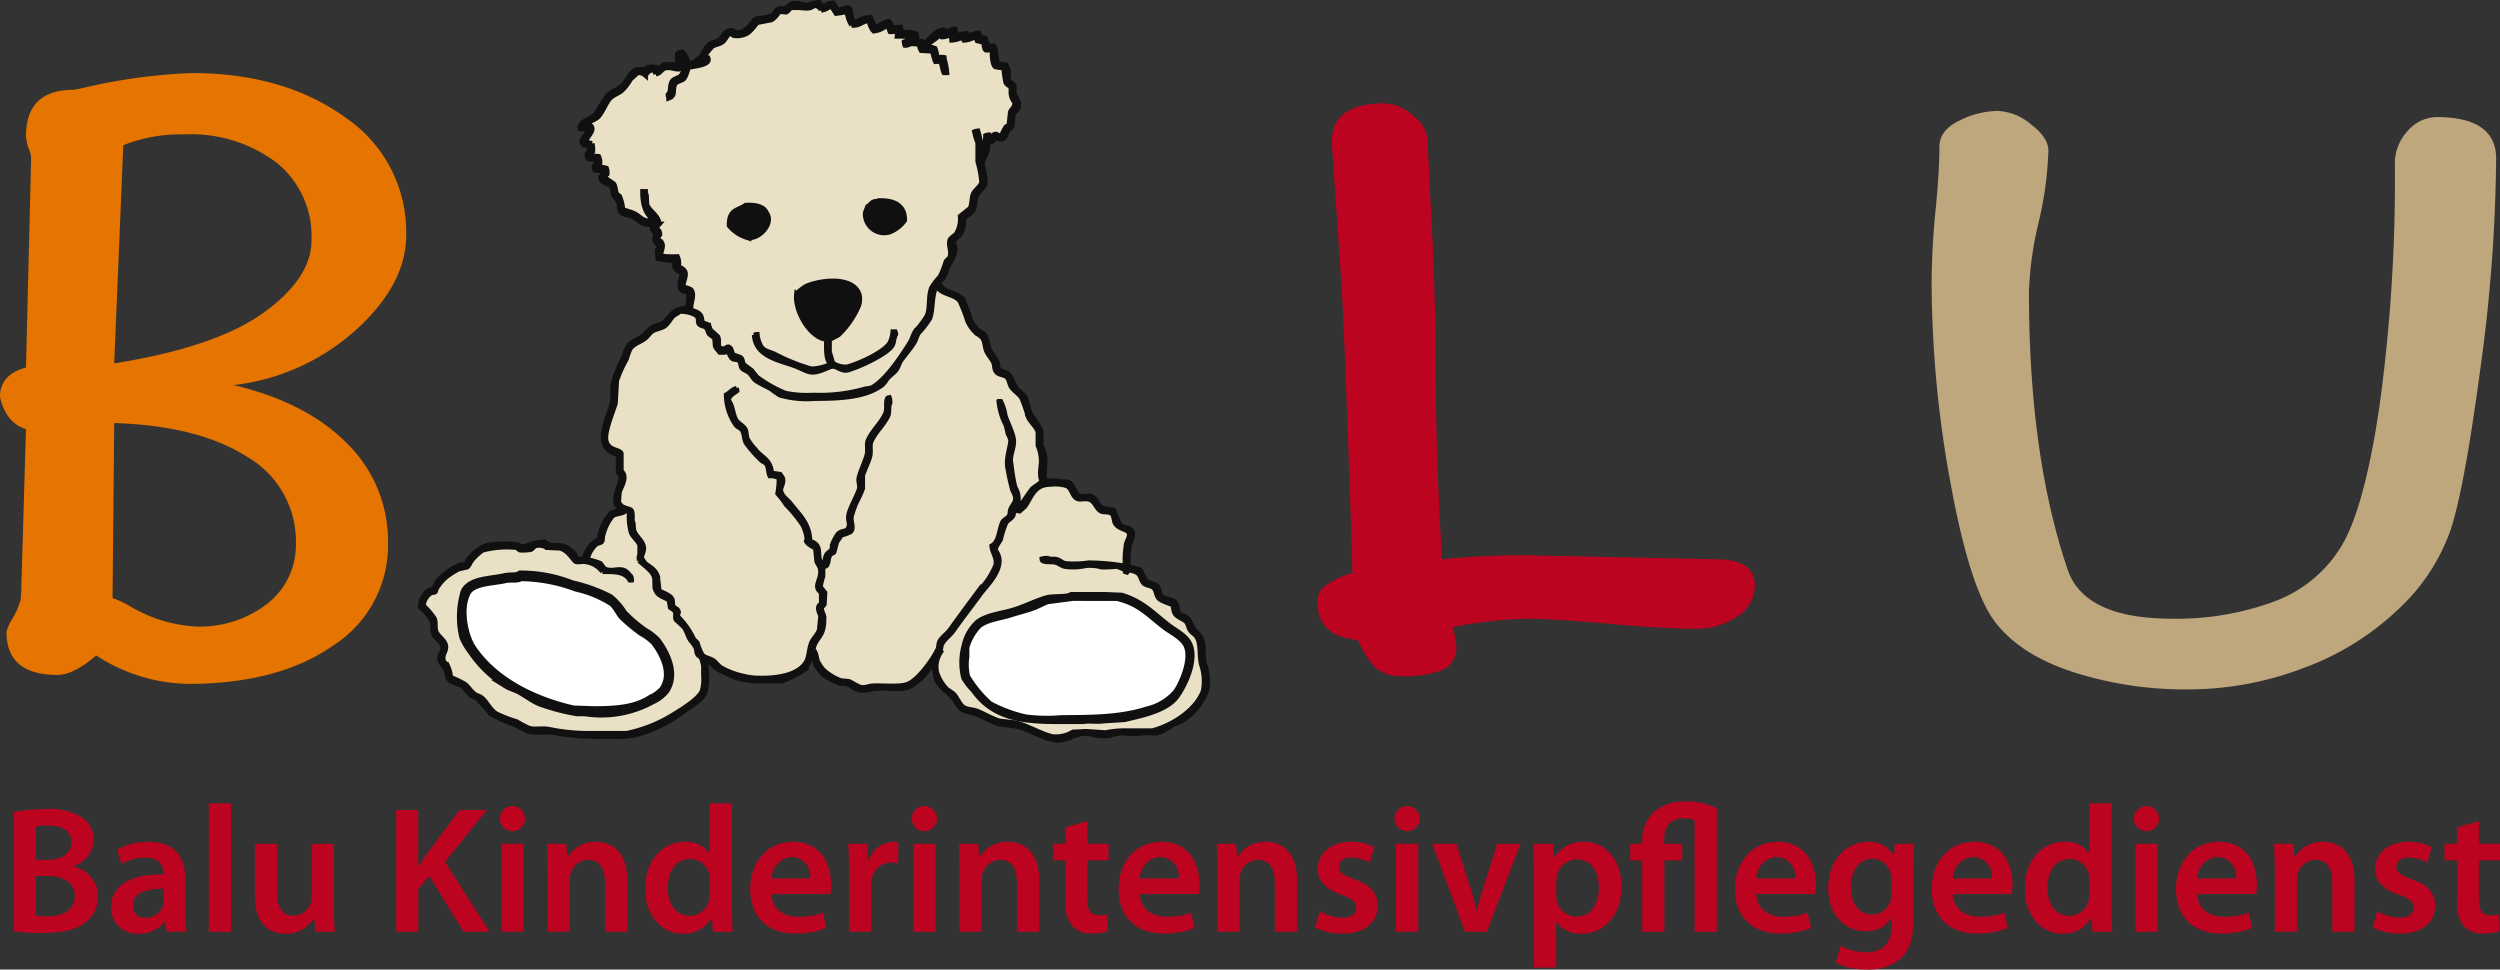 <svg xmlns="http://www.w3.org/2000/svg" xmlns:xlink="http://www.w3.org/1999/xlink" width="277" height="107.422" viewBox="0 0 277 107.422"
     x="0px" y="0px" xml:space="preserve" preserveAspectRatio="xMinYMid">
  <rect x="0" y="0" width="277" height="107.422" fill="#333333" stroke="none"/>
  <defs>
    <clipPath id="clip-path">
      <rect id="Rechteck_449" data-name="Rechteck 449" width="87.277" height="81.796" fill="none"/>
    </clipPath>
    <clipPath id="clip-path-2">
      <rect id="Rechteck_450" data-name="Rechteck 450" width="31.013" height="24.662" fill="none"/>
    </clipPath>
  </defs>
  <g id="Gruppe_177" data-name="Gruppe 177" transform="translate(-5.523 -8.078)">
    <g id="Gruppe_175" data-name="Gruppe 175" transform="translate(52.082 8.331)">
      <g id="Gruppe_174" data-name="Gruppe 174">
        <g id="Gruppe_173" data-name="Gruppe 173">
          <g id="Gruppe_169" data-name="Gruppe 169" transform="translate(0.001)">
            <g id="Gruppe_168" data-name="Gruppe 168">
              <g id="Gruppe_167" data-name="Gruppe 167" clip-path="url(#clip-path)">
                <path id="Pfad_324" data-name="Pfad 324" d="M128.736,78.6a6.242,6.242,0,0,1,.287,2.883,6.707,6.707,0,0,1-2.884,3.534c-.329.205-.665.233-1.01.432a6.617,6.617,0,0,1-1.369.794c-.776.229-1.245-.024-1.8.073a9.67,9.67,0,0,1-2.381,0,4.867,4.867,0,0,0-1.371.29,5.125,5.125,0,0,1-2.018-.146c-1.89-.415-2.609,1.031-4.4.577-1.287-.327-2.455-1.054-3.75-1.44-.721-.1-1.441-.194-2.163-.29-.862-.286-1.751-.833-2.6-1.154a6.963,6.963,0,0,1-1.442-.433,4.669,4.669,0,0,1-.867-1.155c-.585-.785-1.513-1.182-1.946-2.162-.176-.4-.253-1.51-.433-1.8A6.4,6.4,0,0,1,96,81.2c-1.118.45-2.654.005-4.039.215a3.654,3.654,0,0,1-1.441.144c-.573-.141-.974-.567-1.515-.719h-.577a8.094,8.094,0,0,1-1.946-1.01,6.506,6.506,0,0,1-.865-1.154c-.164-.364-.141-.727-.362-1.01v.074c-.409.59-.437,1.244-1.01,1.658a9.138,9.138,0,0,1-2.378,1.151H80.347a10.452,10.452,0,0,1-3.75-.431l-1.8-.865c-.451-.321-.7-.818-1.371-.937a8.458,8.458,0,0,1,0,3.46c-.383.918-1.48,1.453-2.235,2.018a15.538,15.538,0,0,1-5.554,2.744,12.287,12.287,0,0,1-2.885.142,28.174,28.174,0,0,1-5.84-.36c-1.04-.237-2.232.077-3.173-.217a15.271,15.271,0,0,1-1.371-.721,12.577,12.577,0,0,1-2.74-1.226L48.184,82.5c-.241-.165-.5-.194-.721-.362-.331-.245-.563-.665-.865-.936-.514-.462-1.474-.36-1.731-1.082-.122-.194-.053-.477-.145-.721-.155-.417-.605-.715-.721-1.155-.169-.642.451-.971.288-1.586-.127-.474-.7-.831-.937-1.226-.262-.435-.022-.918-.217-1.515a6.632,6.632,0,0,0-1.3-1.585,2.163,2.163,0,0,1,1.01-1.876c.155-.1.394-.081.505-.217.173-.213.2-.5.36-.719A6.865,6.865,0,0,1,45.3,68.145a4.839,4.839,0,0,1,1.082-.5c.192-.063.374.036.505-.072.109-.095.126-.313.217-.435a4.672,4.672,0,0,1,2.163-1.658,11.713,11.713,0,0,1,3.317-.071c.213.058.29.274.649.215.705-.121,1.692-.669,2.525-.433a2.958,2.958,0,0,1,.288.218c.632.228,1.368-.065,1.946.287a4.3,4.3,0,0,1,.937.722c.095.122.169.492.29.576h.792a2.96,2.96,0,0,1,1.659-2.164,5.014,5.014,0,0,1,1.3-2.885c.292-.213.785-.213,1.081-.432-1.183-.722-.21-2.366,0-3.316.109-.495-.205-.546-.288-.795V55.452c-2.971-.678-1.137-3.9-.649-5.84q.037-1.01.072-2.019a14.768,14.768,0,0,1,1.154-2.885,6.877,6.877,0,0,1,.577-1.369c.305-.419,1.009-.635,1.442-.939s.777-.8,1.226-1.082l1.009-.359c1.037-.635,1.018-1.741,2.813-1.732a7.677,7.677,0,0,0,.145-1.8c-1.526.017-.782-1.227-.722-2.166a.985.985,0,0,1-.794-.576c-.105-.194.036-.415.073-.721a7.356,7.356,0,0,1-1.948-.217,3.278,3.278,0,0,1-.072-.937.666.666,0,0,0,.144-.578c-.114-.2-.251-.147-.36-.36-.2-.292.022-.712.073-1.009-.386-.177-.467-.394-.362-.865-1.362.032-1.512-.588-2.308-.937-.514-.224-1.1-.108-1.3-.649-.169-.226-.047-.446-.144-.794-.112-.387-.436-.608-.578-.939-.124-.29-.062-.592-.215-.864-.3-.53-1.16-.3-1.226-1.082a1.247,1.247,0,0,0,.36-.722,4.9,4.9,0,0,1-1.01-.072,1.333,1.333,0,0,1-.072-.433,1.048,1.048,0,0,0,.29-.721,3.939,3.939,0,0,1-1.01-.142,1.461,1.461,0,0,1-.072-.505,1.116,1.116,0,0,0,.287-.867,1.583,1.583,0,0,1-.721-.144,1.119,1.119,0,0,1-.145-.505c.253-.3.786-1.047.722-1.371l-.009-.292c.191-.009.278,0,.369.149.332.521-.573,1.135-.649,1.731l.721.144a2.94,2.94,0,0,1,.073.865.764.764,0,0,0-.218.5q.435.038.865.073a1.467,1.467,0,0,1,.145.794.861.861,0,0,0-.215.433,2.146,2.146,0,0,1,.937.072,1.362,1.362,0,0,1,.072.649.844.844,0,0,0-.288.577h.288l.721.5c.241.338.156.751.362,1.154l.288.217a4.345,4.345,0,0,1,.36,1.442c.36.222.871.28,1.3.5.805.426.755.844,2.164.867l.072-.145c-.908-.6-1.31-1.618-1.3-3.173h.287v.145c.217.356.038,1.085.217,1.442.345.69,1.237,1.1,1.3,2.018a1.717,1.717,0,0,1-.433.362c.236.314.48.228.505.794a.935.935,0,0,0-.217.649c.255.05.34.059.432.288.237.365-.118.951-.144,1.444a10.6,10.6,0,0,0,1.876.071,1.7,1.7,0,0,1,.144.865c-.059.086-.056.122-.072.288a1.046,1.046,0,0,1,.721.432c.314.494-.24,1.222-.145,1.8a2.205,2.205,0,0,1,.867.287c.462.6-.133,1.477,0,2.236.413.171.885.268,1.081.649.162.313.044.586.29.795.192.072.383.144.576.214v.073c.108.15.108.345.217.505q.4.362.794.721c.3.668-.324,1.322.792,1.371.126-.138.323-.274.433-.217.371.163.259.594.505.865l.792.288c.255.178.183.53.362.794.288.217.576.433.865.649.192.241.383.482.577.722a14.5,14.5,0,0,0,3.172,1.8,11.948,11.948,0,0,0,3.1.215,18.422,18.422,0,0,0,5.625-.647c.342-.113.656-.055.937-.218,1.545-.894,3.221-3.43,4.182-4.976.247-.4.319-.83.578-1.226a11.026,11.026,0,0,0,1.3-1.731c.368-.892.117-2.166.5-3.1a6.994,6.994,0,0,1,.939-1.227,10.308,10.308,0,0,0,.649-1.659c.088-.2.356-.331.432-.5.242-.553-.176-1.351,0-1.874.1-.306.545-.476.722-.721a3.209,3.209,0,0,0,.432-1.948l1.082-.865c.279-.5.137-1.254.432-1.731.229-.372.727-.695.865-1.154A10.827,10.827,0,0,0,103.641,23V20.909a6.825,6.825,0,0,1-.362-1.224,1.053,1.053,0,0,1,.288-.072v.072h.073A8.112,8.112,0,0,1,104,22.5h.072l.28.091a2.639,2.639,0,0,0-.206.631c.026.59.458,1.7.287,2.235s-.73.837-.936,1.3c-.244.538-.135,1.39-.505,1.8-.656.731-.93.113-.937,1.659-.154.2-.151.5-.288.721-.245.395-.755.559-.867,1.082.66.963-.4,2.171-.647,2.74a7.608,7.608,0,0,1-.362,1.009c-.163.265-.569.515-.5.794.329.917,2.062.942,2.6,1.731a22.574,22.574,0,0,1,.864,2.308,4.243,4.243,0,0,0,.722,1.01c.267.226.667.359.864.649a6.377,6.377,0,0,1,.433,1.442c.195.531.658.944.865,1.441.124.3.115.668.217.939.256.138.68.188.937.36.494.332.654,1.18,1.01,1.658.287.388.791.612,1.008,1.083.263.567.3,1.231.578,1.8a17.026,17.026,0,0,1,1.154,1.8v1.586c.073.28.288.654.359.937.235.932-.094,2.174.073,3.028h1.3c.344.212,1.041.01,1.371.217.488.309.592,1.14,1.082,1.444.317.2.889-.06,1.3.072.791.254.723.906,1.154,1.226a4.765,4.765,0,0,0,1.371.288c.272.428.458,1.428.867,1.731.426.318,1.033.168,1.224.721.18.521-.2,1.053-.288,1.372a9.963,9.963,0,0,0-.144,2.522,5.182,5.182,0,0,1,1.3.287c.206.333.469,1.082.795,1.3.368.247.89.232,1.153.576.222.291.171.835.432,1.081.368.351,1.189.26,1.514.65.255.305.182.915.433,1.226.174.214.563.265.794.432.441.321.542.922.864,1.372.229.315.622.546.794.936.35.794.141,1.868.362,2.813" transform="translate(-41.838 -5.333)" fill="#101010"/>
                <path id="Pfad_325" data-name="Pfad 325" d="M95.4,17.777c.106.436.662.931.432,1.586-.106.305-.476.482-.577.865q-.035.575-.072,1.154c-.088.245-.378.315-.505.505-.241.355-.149.762-.577.937-.3.188-.6-.129-.792-.073-.1.031-.236.312-.362.362-.24.095-.337-.094-.432,0-.124.206,0,.567-.072.865-.046.182-.224.592-.371.955l-.28-.091V24.7a7.52,7.52,0,0,0,.433-2.235,1.172,1.172,0,0,1,.36-.072c.094.183.078.208.288.29.114-.2.319-.44.505-.362.263.087.229.177.577.215a8.054,8.054,0,0,1,.505-1.009c.094-.121.295-.123.36-.288.047-.458.1-.913.144-1.371.172-.417.473-.45.505-1.081a1.7,1.7,0,0,1-.432-1.082v-.576c-.1-.219-.473-.3-.577-.578a12.107,12.107,0,0,1-.217-1.587c-.313-.047-.626-.094-.937-.144-.346-.235-.376-1.363-.362-1.946-.263.037-.569.145-.721.072-.168-.154-.171-.606-.217-.865a4.371,4.371,0,0,1-.721-.144.768.768,0,0,1-.072-.433c-.51.072-.715.323-1.3.36v-.072h-.073v-.217c-.551.04-.767.263-1.368.288v-.144c-.129-.186-.047-.447,0-.65H88.4a1.3,1.3,0,0,1-1.01.433c-.06-.214-.033-.2-.215-.288-.454.556-1.16.8-1.576,1.428l-.083-.058c-.182-.105-.11-.032-.144-.29.676-.523,1.131-1.422,2.163-1.586.073.059.019.024.145.073V11c.469-.086.555-.335,1.153-.36v.145c.117.183.01.451-.072.649h.217a2.057,2.057,0,0,1,1.154-.288c.047.095.1.191.144.288a2.932,2.932,0,0,1,1.155-.362c.023.073.047.145.071.218.058.085.056.121.072.287a2.437,2.437,0,0,1,.577.073,7.042,7.042,0,0,0,.433.937,1.126,1.126,0,0,1,.577-.072,1.664,1.664,0,0,1,.145.864c.2.349.009.881.36,1.082a3.335,3.335,0,0,0,.794.144,3.75,3.75,0,0,1,.288.65v1.01c.1.3.435.355.576.576s-.006.617.073.939" transform="translate(-29.555 -7.68)" fill="#101010"/>
                <path id="Pfad_326" data-name="Pfad 326" d="M103.719,19.357c-.032.631-.333.664-.505,1.081-.047.458-.1.913-.144,1.371-.065.165-.267.168-.36.288a8.055,8.055,0,0,0-.505,1.009c-.347-.038-.314-.128-.577-.215-.186-.078-.391.162-.505.362-.21-.082-.195-.106-.288-.29a1.172,1.172,0,0,0-.36.072,7.52,7.52,0,0,1-.433,2.235v.145h-.072A8.112,8.112,0,0,0,99.61,22.6h-.073v-.072a1.053,1.053,0,0,0-.288.072,6.826,6.826,0,0,0,.362,1.224v2.092a10.827,10.827,0,0,1,.431,2.308c-.138.459-.636.782-.865,1.154-.295.477-.153,1.232-.432,1.731l-1.082.865a3.209,3.209,0,0,1-.432,1.948c-.177.245-.619.414-.722.721-.176.523.242,1.322,0,1.874-.076.173-.344.308-.432.506a10.5,10.5,0,0,1-.649,1.657,6.994,6.994,0,0,0-.939,1.227c-.387.936-.136,2.208-.5,3.1a11.026,11.026,0,0,1-1.3,1.731c-.259.4-.331.828-.578,1.226-.962,1.546-2.637,4.082-4.182,4.976-.281.163-.595.105-.937.218a18.422,18.422,0,0,1-5.625.647,11.949,11.949,0,0,1-3.1-.215,14.505,14.505,0,0,1-3.172-1.8c-.194-.24-.385-.481-.577-.722-.29-.215-.577-.432-.865-.649-.178-.264-.106-.615-.362-.794l-.792-.288c-.246-.272-.135-.7-.505-.865-.11-.058-.308.078-.433.217-1.117-.049-.489-.7-.792-1.371q-.4-.36-.794-.721c-.109-.16-.109-.355-.217-.505V44.02l-.576-.215c-.246-.209-.128-.482-.29-.795-.2-.381-.668-.478-1.081-.649-.133-.759.462-1.639,0-2.236a2.205,2.205,0,0,0-.867-.287c-.095-.582.459-1.31.145-1.8a1.046,1.046,0,0,0-.721-.432c.017-.167.013-.2.072-.288a1.7,1.7,0,0,0-.144-.865,10.6,10.6,0,0,1-1.876-.071c.026-.492.381-1.078.144-1.444-.092-.229-.177-.238-.432-.288A.935.935,0,0,1,64.345,34c-.026-.565-.269-.48-.505-.794a1.717,1.717,0,0,0,.433-.362c-.062-.915-.954-1.328-1.3-2.018-.178-.358,0-1.086-.217-1.442v-.145h-.287c-.013,1.555.39,2.575,1.3,3.173l-.072.145c-1.409-.023-1.359-.441-2.164-.867-.427-.224-.937-.282-1.3-.5a4.354,4.354,0,0,0-.36-1.442l-.288-.217c-.205-.4-.121-.815-.362-1.154l-.721-.5h-.288a.844.844,0,0,1,.288-.577,1.362,1.362,0,0,0-.072-.649,2.146,2.146,0,0,0-.937-.072.861.861,0,0,1,.215-.433,1.467,1.467,0,0,0-.145-.794q-.431-.035-.865-.073a.764.764,0,0,1,.218-.5,2.94,2.94,0,0,0-.073-.865l-.721-.144c.077-.6.981-1.21.649-1.731-.091-.153-.178-.158-.369-.149-.04,0-.085,0-.135,0,.208-.541.955-.6,1.3-1.009.467-.554.73-1.3,1.154-1.874.308-.419.946-.627,1.371-.939a5.4,5.4,0,0,0,1.009-1.3l.794-.722a1.169,1.169,0,0,1,.865.287c.153-.182.251-.413.506-.5a1.093,1.093,0,0,1,.576-.071,1.318,1.318,0,0,0,.073.432c.522-.091.588-.513,1.009-.651.583-.188,1.341.231,1.659.073h.145c-.012-.294-.1-.644-.124-.922a.646.646,0,0,1,.051-.376v-.145H66.8c.151.315.295.664.433,1.009a3.248,3.248,0,0,1-.577,1.3c-.31.221-.74.258-.937.577-.28.449-.04,1.027-.432,1.442.015.168.012.2.071.288v.073c.768-.276.342-.864.65-1.515.158-.337.641-.362.936-.576s.431-.956.578-1.3c.683-.156,2.475-.291,2.163-1.009a1.22,1.22,0,0,0-.5.287h-.29a17.73,17.73,0,0,1,1.227-1.586c.356-.242.818-.262,1.153-.505s.458-.7.795-.937c.117-.126.35.167.5.217a2.373,2.373,0,0,0,1.226-.145c.613-.245.937-.863,1.371-1.3l1.514-.287c.432-.181.847-.9.939-.939.24.026.48.049.721.072.217-.077.371-.418.576-.5h.578c.95-.006,1.365.246,1.946-.217a.087.087,0,0,1,.026,0,.763.763,0,0,1,.768.5c.554-.05.7-.315,1.154-.433.168.265.337.53.505.794a8.465,8.465,0,0,0,1.226-.217,3.383,3.383,0,0,0,.5,1.514c.832.136,1.126-.462,1.948-.5a1.893,1.893,0,0,0,.288.864c.073.195.1.159.217.29a2.539,2.539,0,0,0,1.442-.651c.2.115.264.518.36.723a1.515,1.515,0,0,0,.792-.145h.073c-.023.215-.049.432-.073.649H92.4v.072a2.775,2.775,0,0,1-.939.577,1.1,1.1,0,0,0,.073.36.763.763,0,0,0,.505-.145,2.619,2.619,0,0,1,1.081.073c.05.045.032.351.145.505.023.047.047.095.072.144.409.024.818.047,1.224.073.138.341.206.856.362,1.154a3.059,3.059,0,0,0,.577-.073c.151.437.2.931.36,1.3h.288a6.935,6.935,0,0,0-.288-1.515v-.144a1.135,1.135,0,0,0-.721.073c-.122-.349-.164-.79-.288-1.083a2.382,2.382,0,0,0-1.009-.144l.01-.014c.415-.628,1.122-.872,1.576-1.428.182.091.155.074.215.288a1.3,1.3,0,0,0,1.01-.433h.073c-.047.2-.129.464,0,.65v.144c.6-.026.817-.249,1.368-.288v.217h.073v.072c.583-.037.789-.288,1.3-.36a.766.766,0,0,0,.072.433,4.371,4.371,0,0,0,.721.144c.046.259.049.712.217.865.151.073.458-.035.721-.072-.014.583.015,1.712.362,1.946.312.05.624.1.937.144a12.11,12.11,0,0,0,.217,1.587c.1.274.474.359.577.578v.576a1.7,1.7,0,0,0,.432,1.082" transform="translate(-37.807 -8.252)" fill="#e9e0c5"/>
                <path id="Pfad_327" data-name="Pfad 327" d="M89.228,15.691H88.94c-.158-.368-.209-.862-.36-1.3a3.059,3.059,0,0,1-.577.073c-.155-.3-.223-.813-.362-1.154-.406-.026-.815-.049-1.224-.073-.024-.049-.049-.1-.072-.144-.113-.154-.095-.46-.145-.505a2.619,2.619,0,0,0-1.081-.073.763.763,0,0,1-.505.145,1.1,1.1,0,0,1-.073-.36,2.775,2.775,0,0,0,.939-.577v-.072H83.747c.024-.217.05-.433.073-.649h-.073a1.514,1.514,0,0,1-.792.145c-.1-.205-.156-.608-.36-.723a2.539,2.539,0,0,1-1.442.651c-.113-.131-.144-.095-.217-.29a1.908,1.908,0,0,1-.288-.864l.264-.072c.124.332.285.746.6.791a3.068,3.068,0,0,1,1.3-.647c.179.188.251.136.288.5.055.077.044.067.073.217l.937-.073a1.836,1.836,0,0,1,.072.577,4.781,4.781,0,0,1,1.659.145,1.4,1.4,0,0,1,.073.432.728.728,0,0,0-.219.362,3.939,3.939,0,0,1,.867.072,2.126,2.126,0,0,1,.072.649c.15-.027.138-.019.217-.072l.083.058-.01.014a2.382,2.382,0,0,1,1.009.144c.124.294.167.735.288,1.083a1.135,1.135,0,0,1,.721-.073v.144a6.935,6.935,0,0,1,.288,1.515" transform="translate(-30.888 -7.902)" fill="#101010"/>
                <path id="Pfad_328" data-name="Pfad 328" d="M82.254,10.28l-.264.072c-.822.041-1.115.638-1.948.5a3.382,3.382,0,0,1-.5-1.514,8.83,8.83,0,0,1-1.226.217c-.168-.264-.337-.528-.505-.794-.454.118-.6.383-1.154.433a.763.763,0,0,0-.768-.5l.01-.288a2.314,2.314,0,0,1,.541-.074c.164.2.238.386.577.432a1.229,1.229,0,0,1,1.01-.359c.146.269.336.68.649.792a2.013,2.013,0,0,1,1.009-.288c.587.385-.047,1.521.939,1.586a2.182,2.182,0,0,1,1.513-.5,2.99,2.99,0,0,1,.121.29" transform="translate(-32.231 -8.331)" fill="#101010"/>
                <path id="Pfad_329" data-name="Pfad 329" d="M79.456,8.389l-.01.288a.087.087,0,0,0-.026,0c-.581.463-.995.21-1.946.217H76.9c-.205.086-.359.427-.576.5-.241-.023-.481-.046-.721-.072-.091.042-.506.758-.939.939l-1.514.287c-.433.436-.758,1.054-1.371,1.3a2.373,2.373,0,0,1-1.226.145c-.154-.05-.387-.342-.5-.217-.337.235-.468.7-.795.937s-.8.263-1.153.505A17.729,17.729,0,0,0,66.872,14.8h.29a1.22,1.22,0,0,1,.5-.287c.312.718-1.48.853-2.163,1.009-.147.342-.286,1.086-.578,1.3s-.778.238-.936.576c-.308.651.118,1.24-.65,1.515v-.073c-.059-.085-.055-.122-.071-.29.392-.414.153-.992.432-1.441.2-.319.627-.356.937-.577a3.248,3.248,0,0,0,.577-1.3c-.138-.345-.282-.694-.433-1.009h-.144v.145a.645.645,0,0,0-.051.376l-.3.029a4.309,4.309,0,0,1-.006-.767.8.8,0,0,1,.576-.215,2.678,2.678,0,0,1,.65,1.3l.721-.144c.192-.328.512-.442.722-.722.309-.41.521-1,.937-1.3.292-.206.721-.224,1.009-.432.577-.414.471-1.081,1.514-1.081.94.855,2.3-.856,2.525-1.371a3.574,3.574,0,0,0,1.874-.29c.463-.313.258-.762,1.082-.792.408.217.737-.394,1.082-.5.569-.185,1.26.135,1.659.144a3.467,3.467,0,0,0,.828-.214" transform="translate(-35.791 -8.315)" fill="#101010"/>
                <path id="Pfad_330" data-name="Pfad 330" d="M66.869,14.271h-.145c-.318.158-1.076-.262-1.659-.073-.421.138-.487.56-1.009.651a1.317,1.317,0,0,1-.073-.432,1.1,1.1,0,0,0-.577.071c-.254.091-.353.322-.505.5a1.169,1.169,0,0,0-.865-.287l-.794.722a5.4,5.4,0,0,1-1.009,1.3c-.424.312-1.063.519-1.371.939-.424.576-.687,1.321-1.154,1.874-.341.409-1.089.468-1.3,1.009.05,0,.095,0,.135,0l.009.292a2.27,2.27,0,0,1-.865.145.978.978,0,0,1-.072-.288c.109-.127.153-.333.287-.432.481-.362,1.236-.6,1.589-1.082a14.852,14.852,0,0,1,1.226-1.948c.54-.54,1.419-.745,1.873-1.369.377-.519.717-1.3,1.371-1.514H62.9c.092-.038.223-.25.362-.29a3.706,3.706,0,0,1,1.154.144c.153-.041.342-.306.5-.36a4.127,4.127,0,0,1,1.587.073c-.026-.2-.05-.367-.065-.532l.3-.029c.023.278.113.628.124.922" transform="translate(-37.95 -6.915)" fill="#101010"/>
              </g>
            </g>
          </g>
          <path id="Pfad_331" data-name="Pfad 331" d="M91.86,10.28c.124.332.285.746.6.791a3.068,3.068,0,0,1,1.3-.647c.18.188.251.136.288.5.055.077.044.067.073.217l.937-.073a1.836,1.836,0,0,1,.072.577,4.781,4.781,0,0,1,1.659.145,1.4,1.4,0,0,1,.073.432.728.728,0,0,0-.219.362,3.939,3.939,0,0,1,.867.072,2.126,2.126,0,0,1,.072.649c.15-.027.138-.019.217-.072-.182-.105-.11-.032-.144-.29.676-.523,1.131-1.422,2.163-1.586.073.059.019.024.145.073v.215c.469-.086.555-.335,1.153-.36v.145c.117.183.01.451-.072.649h.217a2.057,2.057,0,0,1,1.154-.288c.047.095.1.191.144.288a2.932,2.932,0,0,1,1.155-.362c.023.073.047.145.071.218.058.085.056.121.072.287a2.437,2.437,0,0,1,.577.073,7.042,7.042,0,0,0,.433.937,1.126,1.126,0,0,1,.577-.072,1.664,1.664,0,0,1,.145.864c.2.349.009.881.36,1.082a3.212,3.212,0,0,0,.794.144,3.752,3.752,0,0,1,.288.65v1.01c.1.3.435.355.576.576s-.006.617.073.939c.106.436.662.931.432,1.586-.106.305-.476.482-.577.865q-.035.575-.072,1.154c-.088.245-.378.315-.505.505-.241.355-.149.762-.577.937-.3.188-.6-.129-.792-.073-.1.031-.236.312-.362.362-.24.095-.337-.094-.432,0-.124.206,0,.568-.072.865-.046.182-.224.592-.371.955a2.58,2.58,0,0,0-.206.631c.026.59.458,1.7.287,2.235s-.73.837-.936,1.3c-.244.538-.135,1.39-.505,1.8-.656.731-.93.113-.937,1.659-.154.2-.151.5-.288.721-.245.395-.755.559-.867,1.082.66.963-.4,2.171-.647,2.74a7.608,7.608,0,0,1-.362,1.009c-.163.265-.569.515-.5.794.329.917,2.062.942,2.6,1.731a22.575,22.575,0,0,1,.864,2.308,4.243,4.243,0,0,0,.722,1.01c.267.226.667.359.864.649a6.377,6.377,0,0,1,.433,1.442c.195.531.658.944.865,1.441.124.3.115.668.217.939.256.138.68.188.937.36.494.332.654,1.18,1.01,1.658.287.388.791.612,1.008,1.083.263.567.3,1.231.578,1.8a17.026,17.026,0,0,1,1.154,1.8v1.586c.073.28.288.654.359.937.235.932-.094,2.174.073,3.028h1.3c.344.212,1.041.01,1.371.217.488.309.592,1.14,1.082,1.444.317.2.889-.06,1.3.072.791.254.723.906,1.154,1.226a4.764,4.764,0,0,0,1.371.288c.272.428.458,1.428.867,1.731.426.318,1.033.168,1.224.721.18.521-.2,1.053-.288,1.372a9.963,9.963,0,0,0-.144,2.522,5.182,5.182,0,0,1,1.3.287c.206.333.469,1.082.795,1.3.368.247.89.232,1.153.576.222.291.171.835.432,1.081.368.351,1.189.26,1.514.65.255.305.182.915.433,1.226.174.214.563.265.794.432.441.321.542.923.864,1.372.229.315.622.546.794.936.35.794.141,1.868.362,2.813a6.242,6.242,0,0,1,.287,2.883,6.707,6.707,0,0,1-2.884,3.534c-.329.205-.667.233-1.01.432a6.617,6.617,0,0,1-1.369.794c-.776.229-1.245-.024-1.8.073a9.67,9.67,0,0,1-2.381,0,4.867,4.867,0,0,0-1.371.29,5.149,5.149,0,0,1-2.018-.146c-1.89-.415-2.609,1.031-4.4.577-1.287-.327-2.455-1.054-3.75-1.44-.721-.1-1.441-.194-2.163-.29-.862-.286-1.751-.833-2.6-1.154a6.963,6.963,0,0,1-1.442-.433,4.67,4.67,0,0,1-.867-1.155c-.585-.785-1.513-1.182-1.946-2.162-.176-.4-.253-1.51-.433-1.8A6.4,6.4,0,0,1,96,84.2c-1.118.45-2.654.005-4.039.215a3.654,3.654,0,0,1-1.441.144c-.573-.141-.974-.567-1.515-.719h-.577a8.1,8.1,0,0,1-1.946-1.01,6.506,6.506,0,0,1-.865-1.154c-.164-.364-.141-.727-.362-1.01v.074c-.409.59-.437,1.244-1.01,1.658a9.138,9.138,0,0,1-2.378,1.151H80.347a10.452,10.452,0,0,1-3.75-.431l-1.8-.865c-.451-.321-.7-.818-1.371-.937a8.458,8.458,0,0,1,0,3.46c-.383.918-1.48,1.453-2.235,2.019a15.557,15.557,0,0,1-5.554,2.742,12.287,12.287,0,0,1-2.885.142,28.174,28.174,0,0,1-5.84-.36c-1.04-.237-2.232.077-3.173-.217a15.271,15.271,0,0,1-1.371-.721,12.577,12.577,0,0,1-2.74-1.226l-1.442-1.659c-.241-.165-.5-.194-.721-.362-.331-.245-.562-.665-.865-.936-.514-.462-1.474-.36-1.731-1.082-.122-.194-.053-.477-.145-.721-.155-.417-.605-.715-.721-1.155-.169-.642.451-.971.288-1.586-.127-.474-.7-.831-.937-1.226-.262-.435-.022-.918-.217-1.515a6.658,6.658,0,0,0-1.3-1.585,2.163,2.163,0,0,1,1.01-1.876c.155-.1.394-.081.505-.217.173-.213.2-.5.36-.719A6.865,6.865,0,0,1,45.3,71.142a4.839,4.839,0,0,1,1.082-.5c.192-.063.374.036.505-.072.109-.095.126-.313.217-.435a4.672,4.672,0,0,1,2.163-1.658,11.713,11.713,0,0,1,3.317-.071c.213.058.29.274.65.215.7-.121,1.691-.669,2.523-.433a2.955,2.955,0,0,1,.288.218c.632.228,1.368-.065,1.946.287a4.337,4.337,0,0,1,.939.722c.094.122.168.492.288.576h.792a2.96,2.96,0,0,1,1.659-2.164,5.014,5.014,0,0,1,1.3-2.885c.292-.213.785-.213,1.081-.432-1.183-.722-.21-2.366,0-3.316.109-.495-.205-.546-.288-.795V58.449c-2.971-.678-1.137-3.9-.649-5.84q.037-1.01.072-2.019a14.768,14.768,0,0,1,1.154-2.885,6.877,6.877,0,0,1,.577-1.369c.305-.419,1.009-.635,1.442-.939s.777-.8,1.226-1.082l1.01-.359c1.036-.635,1.017-1.741,2.812-1.732a7.677,7.677,0,0,0,.145-1.8c-1.526.017-.782-1.227-.722-2.166a.981.981,0,0,1-.792-.576c-.106-.194.035-.415.072-.721a7.356,7.356,0,0,1-1.948-.217,3.278,3.278,0,0,1-.072-.937.666.666,0,0,0,.144-.578c-.114-.2-.251-.147-.36-.36-.2-.292.022-.712.073-1.009-.386-.177-.467-.394-.362-.865-1.362.032-1.512-.588-2.308-.937-.514-.224-1.1-.108-1.3-.649-.169-.226-.047-.446-.144-.794-.112-.387-.436-.608-.578-.939-.124-.29-.062-.592-.215-.864-.3-.53-1.16-.3-1.226-1.082a1.247,1.247,0,0,0,.36-.722,4.9,4.9,0,0,1-1.01-.072,1.333,1.333,0,0,1-.072-.433,1.048,1.048,0,0,0,.29-.721,3.939,3.939,0,0,1-1.01-.142,1.461,1.461,0,0,1-.072-.505,1.116,1.116,0,0,0,.287-.867,1.583,1.583,0,0,1-.721-.144,1.119,1.119,0,0,1-.145-.505c.253-.3.786-1.047.722-1.371a2.27,2.27,0,0,1-.865.145.978.978,0,0,1-.072-.288c.109-.127.153-.333.287-.432.481-.362,1.236-.6,1.589-1.082a14.852,14.852,0,0,1,1.226-1.948c.54-.54,1.419-.746,1.873-1.369.377-.519.717-1.3,1.371-1.514h.937c.092-.038.223-.25.362-.29a3.706,3.706,0,0,1,1.154.144c.153-.041.342-.306.505-.36a4.122,4.122,0,0,1,1.586.073c-.026-.2-.05-.367-.065-.532a4.31,4.31,0,0,1-.006-.767.8.8,0,0,1,.576-.215,2.678,2.678,0,0,1,.65,1.3l.721-.144c.192-.328.512-.442.722-.722.309-.41.521-1,.937-1.3.292-.206.721-.224,1.009-.432.577-.414.471-1.081,1.514-1.081.94.854,2.3-.856,2.525-1.371a3.574,3.574,0,0,0,1.874-.29c.463-.313.258-.762,1.082-.792.408.217.737-.394,1.082-.5.569-.185,1.26.135,1.659.144a3.467,3.467,0,0,0,.828-.214,2.314,2.314,0,0,1,.541-.074c.164.2.238.386.577.432a1.229,1.229,0,0,1,1.01-.359c.146.269.336.68.649.792a2.013,2.013,0,0,1,1.009-.288c.587.385-.047,1.521.939,1.586a2.182,2.182,0,0,1,1.513-.5A2.99,2.99,0,0,1,91.86,10.28Z" transform="translate(-41.837 -8.331)" fill="none" stroke="#101010" stroke-width="0.5"/>
          <path id="Pfad_332" data-name="Pfad 332" d="M66.6,14.685c.023.278.113.628.124.922h-.145c-.318.158-1.076-.262-1.659-.073-.421.138-.487.56-1.009.651a1.318,1.318,0,0,1-.073-.432,1.1,1.1,0,0,0-.577.071c-.254.091-.353.322-.505.5a1.169,1.169,0,0,0-.865-.287l-.794.722a5.4,5.4,0,0,1-1.009,1.3c-.424.312-1.063.519-1.371.939-.424.574-.687,1.321-1.154,1.874-.341.409-1.089.468-1.3,1.009.05,0,.095,0,.135,0,.191-.009.278,0,.369.149.332.521-.572,1.135-.649,1.731l.721.144a2.94,2.94,0,0,1,.073.865.764.764,0,0,0-.218.5q.435.038.865.073a1.467,1.467,0,0,1,.145.794.861.861,0,0,0-.215.433,2.146,2.146,0,0,1,.937.072,1.362,1.362,0,0,1,.072.649.844.844,0,0,0-.288.577H58.5l.721.5c.241.338.156.751.362,1.154l.288.217a4.354,4.354,0,0,1,.36,1.442c.36.222.871.28,1.3.5.805.426.755.844,2.164.867l.072-.145c-.908-.6-1.31-1.618-1.3-3.173h.287v.145c.217.356.038,1.085.217,1.442.345.69,1.237,1.1,1.3,2.018a1.717,1.717,0,0,1-.433.362c.236.314.48.228.505.794a.935.935,0,0,0-.217.649c.255.05.34.059.432.288.237.365-.118.951-.144,1.444a10.6,10.6,0,0,0,1.876.071,1.7,1.7,0,0,1,.144.865c-.059.086-.056.122-.072.288a1.046,1.046,0,0,1,.721.432c.314.494-.24,1.222-.145,1.8a2.205,2.205,0,0,1,.867.287c.462.6-.133,1.477,0,2.236.413.171.885.268,1.081.649.162.313.044.586.29.795l.576.215v.072c.108.15.108.345.217.505q.4.362.794.721c.3.668-.324,1.322.792,1.371.126-.138.323-.274.433-.217.371.163.259.594.505.865l.792.288c.255.178.183.53.362.794.288.217.576.433.865.649.192.241.383.482.577.722a14.505,14.505,0,0,0,3.172,1.8,11.949,11.949,0,0,0,3.1.215,18.422,18.422,0,0,0,5.625-.647c.342-.113.656-.055.937-.218,1.545-.894,3.221-3.43,4.182-4.976.247-.4.319-.83.578-1.226a11.026,11.026,0,0,0,1.3-1.731c.368-.892.117-2.164.5-3.1a6.994,6.994,0,0,1,.939-1.227,10.5,10.5,0,0,0,.649-1.657c.088-.2.356-.333.432-.506.242-.553-.176-1.351,0-1.874.1-.306.545-.476.722-.721a3.209,3.209,0,0,0,.432-1.948l1.082-.865c.28-.5.137-1.254.432-1.731.229-.372.727-.695.865-1.154a10.827,10.827,0,0,0-.431-2.308V23.827a6.826,6.826,0,0,1-.362-1.224,1.053,1.053,0,0,1,.288-.072V22.6h.073a8.112,8.112,0,0,1,.359,2.812h.072v-.145a7.52,7.52,0,0,0,.433-2.235,1.172,1.172,0,0,1,.36-.072c.094.183.078.208.288.29.114-.2.319-.44.505-.362.263.087.23.177.577.215a8.055,8.055,0,0,1,.505-1.009c.094-.121.295-.123.36-.288.047-.458.1-.913.144-1.371.172-.417.473-.45.505-1.081a1.7,1.7,0,0,1-.432-1.082V17.7c-.1-.219-.473-.3-.577-.578a12.11,12.11,0,0,1-.217-1.587c-.313-.047-.626-.094-.937-.144-.346-.235-.376-1.363-.362-1.946-.263.037-.569.145-.721.072-.168-.154-.171-.606-.217-.865a4.371,4.371,0,0,1-.721-.144.766.766,0,0,1-.072-.433c-.51.072-.715.323-1.3.36v-.072h-.073v-.217c-.551.04-.767.263-1.368.288V12.29c-.129-.186-.047-.447,0-.65h-.073a1.3,1.3,0,0,1-1.01.433c-.06-.214-.033-.2-.215-.288-.454.556-1.16.8-1.576,1.428l-.01.014a2.382,2.382,0,0,1,1.009.144c.124.294.167.735.288,1.083a1.135,1.135,0,0,1,.721-.073v.144a6.935,6.935,0,0,1,.288,1.515h-.288c-.159-.368-.209-.862-.36-1.3a3.059,3.059,0,0,1-.577.073c-.155-.3-.223-.813-.362-1.154-.406-.026-.815-.049-1.224-.073-.024-.049-.049-.1-.072-.144-.113-.154-.095-.46-.145-.505a2.619,2.619,0,0,0-1.081-.073.763.763,0,0,1-.505.145,1.1,1.1,0,0,1-.073-.36,2.775,2.775,0,0,0,.939-.577V12H90.666c.024-.217.05-.433.073-.649h-.073a1.5,1.5,0,0,1-.792.144c-.1-.2-.156-.606-.36-.722a2.539,2.539,0,0,1-1.442.651c-.113-.131-.144-.095-.217-.29a1.908,1.908,0,0,1-.288-.864c-.822.041-1.115.638-1.948.5a3.383,3.383,0,0,1-.5-1.514,8.829,8.829,0,0,1-1.226.217c-.168-.264-.337-.528-.505-.794-.454.118-.6.383-1.154.433a.763.763,0,0,0-.768-.5.087.087,0,0,0-.026,0c-.581.463-1,.21-1.946.217h-.578c-.205.086-.359.427-.576.5-.241-.023-.481-.046-.721-.072-.091.042-.506.758-.939.939l-1.514.287c-.433.436-.758,1.054-1.371,1.3a2.373,2.373,0,0,1-1.226.145c-.154-.05-.387-.342-.5-.217-.337.235-.468.7-.795.937s-.8.263-1.153.505a17.73,17.73,0,0,0-1.227,1.586h.29a1.22,1.22,0,0,1,.5-.287c.312.718-1.48.853-2.163,1.009-.147.342-.286,1.086-.578,1.3s-.778.238-.936.576c-.308.651.118,1.24-.65,1.515v-.073c-.059-.085-.055-.121-.071-.29.392-.414.153-.992.432-1.441.2-.319.627-.356.937-.577a3.248,3.248,0,0,0,.577-1.3c-.138-.345-.282-.694-.433-1.009h-.144v.145A.645.645,0,0,0,66.6,14.685Z" transform="translate(-37.806 -8.252)" fill="none" stroke="#101010" stroke-width="0.567"/>
          <path id="Pfad_333" data-name="Pfad 333" d="M81.776,25.656c1.5-.046,2.613.418,2.6,1.874a3.425,3.425,0,0,1-1.514,1.154,1.862,1.862,0,0,1-2.38-1.874q.11-.288.217-.578c.188-.106.342-.342.5-.432.178-.1.428-.041.577-.144" transform="translate(-30.935 -3.444)" fill="#101010" fill-rule="evenodd"/>
          <path id="Pfad_334" data-name="Pfad 334" d="M81.776,25.656c1.5-.046,2.613.418,2.6,1.874a3.425,3.425,0,0,1-1.514,1.154,1.862,1.862,0,0,1-2.38-1.874q.11-.288.217-.578c.188-.106.342-.342.5-.432C81.377,25.7,81.627,25.758,81.776,25.656Z" transform="translate(-30.935 -3.444)" fill="none" stroke="#101010" stroke-width="1"/>
          <path id="Pfad_335" data-name="Pfad 335" d="M70.381,26.05c.913-.036,1.781.09,2.019.719.8.987-.805,2.7-1.946,2.381A3.863,3.863,0,0,1,68.723,28c-.017-1.532.781-1.346,1.658-1.946" transform="translate(-34.252 -3.334)" fill="#101010" fill-rule="evenodd"/>
          <path id="Pfad_336" data-name="Pfad 336" d="M70.381,26.05c.913-.036,1.781.09,2.019.719.8.987-.805,2.7-1.946,2.381A3.863,3.863,0,0,1,68.723,28C68.706,26.464,69.5,26.65,70.381,26.05Z" transform="translate(-34.252 -3.334)" fill="none" stroke="#101010" stroke-width="1"/>
          <path id="Pfad_337" data-name="Pfad 337" d="M86.052,38.029h.287a.962.962,0,0,1,.073.29c-.244.371-.192.94-.432,1.3-.635.937-3.545,2.282-4.832,2.668-.833.251-1.321-.56-1.948-.36-.478.151-1.574.791-2.38.577-.519-.138-1.1-.473-1.586-.65-1.873-.687-4.385-1.069-4.544-3.462a1.187,1.187,0,0,1,.362-.071,3.376,3.376,0,0,0,.432,1.368c.322.477.863.551,1.442.795a21.056,21.056,0,0,0,4.11,1.659,5.285,5.285,0,0,0,1.948-.433c.024-.072.046-.144.072-.215-.436-.5-.369-1.686-.36-2.6-1.731-.128-3.555-3.087-3.317-5.049a4.852,4.852,0,0,1,1.081-.865c1.836-.772,5.348-1.055,5.913,1.01a2.487,2.487,0,0,1-.072,1.154,9.936,9.936,0,0,1-2.236,3.244c-.145.109-.959.486-1.009.578v1.3c.119.409.241.818.36,1.227A2.467,2.467,0,0,0,81,41.924c1.367-.368,4-1.577,4.687-2.6a3.154,3.154,0,0,0,.36-1.3" transform="translate(-33.697 -1.539)" fill="#101010" fill-rule="evenodd"/>
          <path id="Pfad_338" data-name="Pfad 338" d="M86.052,38.029h.287a.962.962,0,0,1,.073.29c-.244.371-.192.94-.432,1.3-.635.937-3.545,2.282-4.832,2.668-.833.251-1.321-.56-1.948-.36-.478.151-1.574.791-2.38.577-.519-.138-1.1-.473-1.586-.65-1.873-.687-4.385-1.069-4.544-3.462a1.187,1.187,0,0,1,.362-.071,3.376,3.376,0,0,0,.432,1.368c.322.477.863.551,1.442.795a21.056,21.056,0,0,0,4.11,1.659,5.285,5.285,0,0,0,1.948-.433c.024-.072.046-.144.072-.215-.436-.5-.369-1.686-.36-2.6-1.731-.128-3.555-3.087-3.317-5.049a4.852,4.852,0,0,1,1.081-.865c1.836-.772,5.348-1.055,5.913,1.01a2.487,2.487,0,0,1-.072,1.154,9.936,9.936,0,0,1-2.236,3.244c-.145.109-.959.486-1.009.578v1.3c.119.409.241.818.36,1.227A2.467,2.467,0,0,0,81,41.924c1.367-.368,4-1.577,4.687-2.6A3.154,3.154,0,0,0,86.052,38.029Z" transform="translate(-33.697 -1.539)" fill="none" stroke="#101010" stroke-width="0.5"/>
          <path id="Pfad_339" data-name="Pfad 339" d="M76.252,53.535l.937.145a3.25,3.25,0,0,1,.288.432c.2.63-.391,1.146-.145,1.586.183.537.7.817,1.01,1.227.883,1.169,2.139,2.18,2.163,4.181,1.577.423.568,1.732,1.371,2.6v-.072c.313-.236.245-.641.433-1.012.128-.249.473-.412.577-.574.047-.244.095-.482.144-.722a5.136,5.136,0,0,1,.505-.939c.481-.69,1.285-.035,1.3-1.3a1.89,1.89,0,0,1,0-1.155c.287-.855.78-1.7,1.082-2.524.168-.462-.122-.885,0-1.369.2-.792.641-1.649.865-2.451.167-.595-.055-1.183.145-1.658.451-1.077,1.485-1.914,1.946-3.03.194-.465-.041-1.263.217-1.658.077-.055.068-.045.217-.073a2.135,2.135,0,0,1,.072.65c-.2.336-.065,1.036-.217,1.369-.469,1.033-1.446,1.859-1.874,2.883-.2.476.019,1.063-.145,1.66-.187.678-.59,1.457-.794,2.09v1.444a12.894,12.894,0,0,1-.721,1.586,11.931,11.931,0,0,0-.505,1.442c-.173.642.35,1.392-.144,1.8a4.79,4.79,0,0,1-1.01.36c-.135.278-.388.531-.505.794-.095.362-.192.721-.288,1.082-.087.123-.344.155-.432.287-.224.331-.155.8-.36,1.154-.072.127-.373.173-.433.29V65a6,6,0,0,0-.288,1.226c.229.155.314.39.505.577-.024.432-.047.865-.072,1.3-.04.109-.259.25-.288.362-.071.262.171.694.215.865a3.887,3.887,0,0,1-.144,1.73c-.253.763-.913,1.147-1.009,2.092.365.28.309.836.505,1.3a4.7,4.7,0,0,0,.576.865,5.459,5.459,0,0,0,1.8,1.154c.386.172.862.064,1.226.217a8.436,8.436,0,0,0,1.081.577c.486.128.96-.122,1.371-.145,1.162-.065,3.105.183,3.966-.215,1.165-.544,2.68-2.641,3.246-3.823.138-.288.069-.582.215-.865.254-.488.836-.854,1.154-1.3,1.067-1.49,2.083-2.862,3.173-4.328a8.171,8.171,0,0,0,1.876-2.813c.213-.815-.4-1.4-.433-2.162.8-.419.8-1.636,1.154-2.524.14-.349.512-.46.722-.722s.091-.427.215-.794c.1-.292.418-.638.5-.936.146-.5-.179-.937-.288-1.228a22.035,22.035,0,0,1-.5-2.233c-.3-1.2.269-2.426.288-3.245a2.488,2.488,0,0,0-.288-.722q-.108-.469-.217-.937a7.143,7.143,0,0,1-.792-2.6h.072V45.6h.144l.073.144a5.137,5.137,0,0,1,.432,1.442c.242.739.659,1.537.865,2.307.317,1.185-.45,1.95-.215,3.03a22.127,22.127,0,0,0,.431,2.6,2.425,2.425,0,0,1,.362,1.587c-.074.273-.281.491-.362.794h.073a.651.651,0,0,1,.36-.072c.421-.668.894-1.38,1.371-2.021.283-.378.937-.6,1.154-1.009-.285-.422-.121-1.487-.072-2.018a4.512,4.512,0,0,0-.362-1.876V48.993c-.191-.585-.826-1.074-1.081-1.66a16.979,16.979,0,0,0-.722-2.09c-.29-.469-.851-.767-1.153-1.227-.2-.306-.213-.719-.433-1.01-.322-.421-1.083-.235-1.3-.792-.158-.228-.1-.578-.217-.864-.185-.444-.6-.846-.794-1.3-.2-.476-.163-1.04-.432-1.442a2.621,2.621,0,0,0-.649-.505,4.324,4.324,0,0,1-1.01-1.371,18.026,18.026,0,0,0-.865-2.235c-.585-.763-2.04-.714-2.523-1.586H94.5v.072c-.509.681-.353,2.6-.721,3.462a10.584,10.584,0,0,1-1.227,1.586c-.231.346-.285.723-.505,1.081-.418.686-.989,1.315-1.442,1.948-.223.315-.282.683-.5,1.01-.274.4-.789.695-1.081,1.081a3,3,0,0,1-.506.649c-1.754,1.315-4.327,1.515-7.426,1.515a11.073,11.073,0,0,1-3.9-.362,7.482,7.482,0,0,1-.937-.647c-.617-.383-1.233-.6-1.8-1.01-.273-.2-.413-.555-.65-.794s-.664-.328-.864-.577c-.156-.195-.114-.613-.288-.792s-.5-.091-.723-.217c-.282-.164-.355-.631-.576-.865-.162.186-.508.16-.865.144-.155-.245-.41-.41-.505-.721-.023-.288-.047-.576-.072-.865l-.577-.432c-.142-.192-.188-.556-.36-.722-.223-.217-.614-.165-.792-.432-.141-.212-.017-.469-.145-.722-.205-.4-1.237-.656-1.946-.649-.2.208-.512.3-.722.5-.363.346-.582.878-1.01,1.154s-.977.294-1.369.577c-.285.205-.5.587-.795.794-.487.351-1.249.59-1.586,1.082a6.7,6.7,0,0,0-.432,1.154,15.328,15.328,0,0,0-1.082,2.38q-.071,1.262-.144,2.525c-.217.826-1.312,3.3-1.009,4.253.328,1.041,1.432.814,1.658,1.3v1.948c.738.676.021,1.655-.217,2.38-.023.383-.047.771-.072,1.154.168.121.24.344.433.432,1.012.468,1.124,0,1.081,1.587.186.294.078.815.217,1.155.232.567.842.977,1.009,1.586.155.562-.177.909-.215,1.369.186.191.287.49.505.65.509.373.971.6,1.226,1.226a12.144,12.144,0,0,1,.217,1.73c.376.206,1.286.51,1.441.937.113.181.026.61.145.794.188.292.481.195.577.649a.949.949,0,0,0-.072.506,8.44,8.44,0,0,1,1.73,2.45c.113.171.34.3.433.506a7.043,7.043,0,0,0,.5,1.224c.254.364.851.4,1.227.649.3.2.558.592.864.792a8.62,8.62,0,0,0,2.453.939,7.385,7.385,0,0,0,1.515.218c2.376.087,4.52-.344,5.408-1.659.4-.6.355-1.537.649-2.236.217-.517.686-.892.865-1.441.047-.506.1-1.01.144-1.515-.063-.244-.346-.676-.215-1.082.036-.113.25-.247.287-.36V66.8c-1.045-.739.205-1.471-.144-2.74-.063-.23-.294-.494-.36-.723q-.073-.719-.144-1.441c-.291-.169-.887-.455-1.01-.794.21-.328-.215-1.43-.362-1.73a14.543,14.543,0,0,0-1.874-2.308,8.773,8.773,0,0,0-.937-1.226,9.793,9.793,0,0,0,.145-1.731,1.981,1.981,0,0,0-1.009-.218c-.169-.332-.149-.968-.362-1.3-.126-.2-.405-.278-.577-.433a13.972,13.972,0,0,1-1.659-1.876c-.274-.4-.206-1.121-.5-1.513-.15-.2-.495-.3-.649-.505A6,6,0,0,1,71.2,44.882c.4-.206.686-.623,1.154-.723a1.032,1.032,0,0,1,.072.288c-.338.291-.905.485-.937,1.082.458.519.453,1.455.794,2.092.219.413.758.633,1.009,1.009.219.328.124.741.288,1.154a6.251,6.251,0,0,0,.865,1.154c.655.871,1.726,1.118,1.8,2.6" transform="translate(-37.31 -1.396)" fill="#e9e0c5" fill-rule="evenodd"/>
          <path id="Pfad_340" data-name="Pfad 340" d="M76.252,53.535l.937.145a3.25,3.25,0,0,1,.288.432c.2.63-.391,1.146-.145,1.586.183.537.7.817,1.01,1.227.883,1.169,2.139,2.18,2.163,4.181,1.577.423.568,1.732,1.371,2.6v-.072c.313-.236.245-.641.433-1.012.128-.249.473-.412.577-.574.047-.244.095-.482.144-.722a5.136,5.136,0,0,1,.505-.939c.481-.69,1.285-.035,1.3-1.3a1.89,1.89,0,0,1,0-1.155c.287-.855.78-1.7,1.082-2.524.168-.462-.122-.885,0-1.369.2-.792.641-1.649.865-2.451.167-.595-.055-1.183.145-1.658.451-1.077,1.485-1.914,1.946-3.03.194-.465-.041-1.263.217-1.658.077-.055.068-.045.217-.073a2.135,2.135,0,0,1,.072.65c-.2.336-.065,1.036-.217,1.369-.469,1.033-1.446,1.859-1.874,2.883-.2.476.019,1.063-.145,1.66-.187.678-.59,1.457-.794,2.09v1.444a12.894,12.894,0,0,1-.721,1.586,11.931,11.931,0,0,0-.505,1.442c-.173.642.35,1.392-.144,1.8a4.79,4.79,0,0,1-1.01.36c-.135.278-.388.531-.505.794-.095.362-.192.721-.288,1.082-.087.123-.344.155-.432.287-.224.331-.155.8-.36,1.154-.072.127-.373.173-.433.29V65a6,6,0,0,0-.288,1.226c.229.155.314.39.505.577-.024.432-.047.865-.072,1.3-.04.109-.259.25-.288.362-.071.262.171.694.215.865a3.887,3.887,0,0,1-.144,1.73c-.253.763-.913,1.147-1.009,2.092.365.28.309.836.505,1.3a4.7,4.7,0,0,0,.576.865,5.459,5.459,0,0,0,1.8,1.154c.386.172.862.064,1.226.217a8.436,8.436,0,0,0,1.081.577c.486.128.96-.122,1.371-.145,1.162-.065,3.105.183,3.966-.215,1.165-.544,2.68-2.641,3.246-3.823.138-.288.069-.582.215-.865.254-.488.836-.854,1.154-1.3,1.067-1.49,2.083-2.862,3.173-4.328a8.171,8.171,0,0,0,1.876-2.813c.213-.815-.4-1.4-.433-2.162.8-.419.8-1.636,1.154-2.524.14-.349.512-.46.722-.722s.091-.427.215-.794c.1-.292.418-.638.5-.936.146-.5-.179-.937-.288-1.228a22.035,22.035,0,0,1-.5-2.233c-.3-1.2.269-2.426.288-3.245a2.488,2.488,0,0,0-.288-.722q-.108-.469-.217-.937a7.143,7.143,0,0,1-.792-2.6h.072V45.6h.144l.073.144a5.137,5.137,0,0,1,.432,1.442c.242.739.659,1.537.865,2.307.317,1.185-.45,1.95-.215,3.03a22.127,22.127,0,0,0,.431,2.6,2.425,2.425,0,0,1,.362,1.587c-.074.273-.281.491-.362.794h.073a.651.651,0,0,1,.36-.072c.421-.668.894-1.38,1.371-2.021.283-.378.937-.6,1.154-1.009-.285-.422-.121-1.487-.072-2.018a4.512,4.512,0,0,0-.362-1.876V48.993c-.191-.585-.826-1.074-1.081-1.66a16.979,16.979,0,0,0-.722-2.09c-.29-.469-.851-.767-1.153-1.227-.2-.306-.213-.719-.433-1.01-.322-.421-1.083-.235-1.3-.792-.158-.228-.1-.578-.217-.864-.185-.444-.6-.846-.794-1.3-.2-.476-.163-1.04-.432-1.442a2.621,2.621,0,0,0-.649-.505,4.324,4.324,0,0,1-1.01-1.371,18.026,18.026,0,0,0-.865-2.235c-.585-.763-2.04-.714-2.523-1.586H94.5v.072c-.509.681-.353,2.6-.721,3.462a10.584,10.584,0,0,1-1.227,1.586c-.231.346-.285.723-.505,1.081-.418.686-.989,1.315-1.442,1.948-.223.315-.282.683-.5,1.01-.274.4-.789.695-1.081,1.081a3,3,0,0,1-.506.649c-1.754,1.315-4.327,1.515-7.426,1.515a11.073,11.073,0,0,1-3.9-.362,7.482,7.482,0,0,1-.937-.647c-.617-.383-1.233-.6-1.8-1.01-.273-.2-.413-.555-.65-.794s-.664-.328-.864-.577c-.156-.195-.114-.613-.288-.792s-.5-.091-.723-.217c-.282-.164-.355-.631-.576-.865-.162.186-.508.16-.865.144-.155-.245-.41-.41-.505-.721-.023-.288-.047-.576-.072-.865l-.577-.432c-.142-.192-.188-.556-.36-.722-.223-.217-.614-.165-.792-.432-.141-.212-.017-.469-.145-.722-.205-.4-1.237-.656-1.946-.649-.2.208-.512.3-.722.5-.363.346-.582.878-1.01,1.154s-.977.294-1.369.577c-.285.205-.5.587-.795.794-.487.351-1.249.59-1.586,1.082a6.7,6.7,0,0,0-.432,1.154,15.328,15.328,0,0,0-1.082,2.38q-.071,1.262-.144,2.525c-.217.826-1.312,3.3-1.009,4.253.328,1.041,1.432.814,1.658,1.3v1.948c.738.676.021,1.655-.217,2.38-.023.383-.047.771-.072,1.154.168.121.24.344.433.432,1.012.468,1.124,0,1.081,1.587.186.294.078.815.217,1.155.232.567.842.977,1.009,1.586.155.562-.177.909-.215,1.369.186.191.287.49.505.65.509.373.971.6,1.226,1.226a12.144,12.144,0,0,1,.217,1.73c.376.206,1.286.51,1.441.937.113.181.026.61.145.794.188.292.481.195.577.649a.949.949,0,0,0-.072.506,8.44,8.44,0,0,1,1.73,2.45c.113.171.34.3.433.506a7.043,7.043,0,0,0,.5,1.224c.254.364.851.4,1.227.649.3.2.558.592.864.792a8.62,8.62,0,0,0,2.453.939,7.385,7.385,0,0,0,1.515.218c2.376.087,4.52-.344,5.408-1.659.4-.6.355-1.537.649-2.236.217-.517.686-.892.865-1.441.047-.506.1-1.01.144-1.515-.063-.244-.346-.676-.215-1.082.036-.113.25-.247.287-.36V66.8c-1.045-.739.205-1.471-.144-2.74-.063-.23-.294-.494-.36-.723q-.073-.719-.144-1.441c-.291-.169-.887-.455-1.01-.794.21-.328-.215-1.43-.362-1.73a14.543,14.543,0,0,0-1.874-2.308,8.773,8.773,0,0,0-.937-1.226,9.793,9.793,0,0,0,.145-1.731,1.981,1.981,0,0,0-1.009-.218c-.169-.332-.149-.968-.362-1.3-.126-.2-.405-.278-.577-.433a13.972,13.972,0,0,1-1.659-1.876c-.274-.4-.206-1.121-.5-1.513-.15-.2-.495-.3-.649-.505A6,6,0,0,1,71.2,44.882c.4-.206.686-.623,1.154-.723a1.032,1.032,0,0,1,.072.288c-.338.291-.905.485-.937,1.082.458.519.453,1.455.794,2.092.219.413.758.633,1.009,1.009.219.328.124.741.288,1.154a6.251,6.251,0,0,0,.865,1.154C75.1,51.81,76.175,52.057,76.252,53.535Z" transform="translate(-37.31 -1.396)" fill="none" stroke="#101010" stroke-width="0.5"/>
          <path id="Pfad_341" data-name="Pfad 341" d="M107.36,59.03a10.164,10.164,0,0,1,.145-2.522c.081-.294.486-.828.217-1.227-.187-.281-1.082-.359-1.442-.937-.224-.358-.108-.971-.505-1.155-.265-.182-.764-.056-1.082-.214-.563-.282-.633-1.087-1.3-1.3-.514-.164-1.077.11-1.442-.145-.56-.388-.5-1.339-1.371-1.444a4.061,4.061,0,0,0-1.514-.069c-1.794.005-2.059,1.412-2.813,2.45q-.287.254-.576.506a1.56,1.56,0,0,1-.577-.145c-.094.149-.051.485-.145.649-.181.318-.605.5-.794.794a12.754,12.754,0,0,0-.577,1.8c-.182.423-.531.68-.576,1.226,1.382,1.739-.991,3.916-1.659,4.832-1.024,1.406-2.023,2.681-3.03,4.11-.371.527-1.055.954-1.3,1.586q-.073.433-.144.867a2.878,2.878,0,0,0-.36,2.163,4.75,4.75,0,0,0,1.153,1.874,5.433,5.433,0,0,1,.721.505c.376.4.631,1.14,1.082,1.444.409.273,1.036.237,1.515.431.791.322,1.626.83,2.451,1.082l1.874.217c1.39.386,2.633,1.177,3.967,1.514a3.648,3.648,0,0,0,2.308-.505l1.442-.072q1.081.073,2.163.144a10.745,10.745,0,0,1,2.38-.214h2.813c2.292-.614,4.846-2.294,5.623-4.4a5.781,5.781,0,0,0-.215-2.957c-.244-1.06-.009-2.237-.505-3.028-.173-.277-.54-.449-.721-.722-.2-.309-.231-.777-.505-1.01-.39-.33-1-.451-1.227-.937-.132-.281-.115-.621-.215-.865-.427-.2-1.309-.426-1.586-.792-.256-.338-.229-.912-.577-1.154-.3-.206-.749-.2-1.01-.432-.383-.35-.321-1.023-.865-1.227a1.679,1.679,0,0,0-.864-.217l-.145.217-.217-.072a.886.886,0,0,0-.072-.288c-.353-.044-.576-.244-.865-.287a13.772,13.772,0,0,1-1.659.071,4.526,4.526,0,0,0-1.8-.145,6.557,6.557,0,0,1-2.307.074c-.342-.09-.646-.34-.939-.433-.464-.15-1.14.023-1.514-.217-.055-.077-.042-.069-.072-.217a2.082,2.082,0,0,1,.649-.072c.278.171.733.027,1.082.146.265.088.55.353.864.43a10.577,10.577,0,0,0,2.6-.071,25.735,25.735,0,0,1,4.037.359" transform="translate(-29.261 3.42)" fill="#e9e0c5" fill-rule="evenodd"/>
          <path id="Pfad_342" data-name="Pfad 342" d="M107.36,59.03a10.164,10.164,0,0,1,.145-2.522c.081-.294.486-.828.217-1.227-.187-.281-1.082-.359-1.442-.937-.224-.358-.108-.971-.505-1.155-.265-.182-.764-.056-1.082-.214-.563-.282-.633-1.087-1.3-1.3-.514-.164-1.077.11-1.442-.145-.56-.388-.5-1.339-1.371-1.444a4.061,4.061,0,0,0-1.514-.069c-1.794.005-2.059,1.412-2.813,2.45q-.287.254-.576.506a1.56,1.56,0,0,1-.577-.145c-.094.149-.051.485-.145.649-.181.318-.605.5-.794.794a12.754,12.754,0,0,0-.577,1.8c-.182.423-.531.68-.576,1.226,1.382,1.739-.991,3.916-1.659,4.832-1.024,1.406-2.023,2.681-3.03,4.11-.371.527-1.055.954-1.3,1.586q-.073.433-.144.867a2.878,2.878,0,0,0-.36,2.163,4.75,4.75,0,0,0,1.153,1.874,5.433,5.433,0,0,1,.721.505c.376.4.631,1.14,1.082,1.444.409.273,1.036.237,1.515.431.791.322,1.626.83,2.451,1.082l1.874.217c1.39.386,2.633,1.177,3.967,1.514a3.648,3.648,0,0,0,2.308-.505l1.442-.072q1.081.073,2.163.144a10.745,10.745,0,0,1,2.38-.214h2.813c2.292-.614,4.846-2.294,5.623-4.4a5.781,5.781,0,0,0-.215-2.957c-.244-1.06-.009-2.237-.505-3.028-.173-.277-.54-.449-.721-.722-.2-.309-.231-.777-.505-1.01-.39-.33-1-.451-1.227-.937-.132-.281-.115-.621-.215-.865-.427-.2-1.309-.426-1.586-.792-.256-.338-.229-.912-.577-1.154-.3-.206-.749-.2-1.01-.432-.383-.35-.321-1.023-.865-1.227a1.679,1.679,0,0,0-.864-.217l-.145.217-.217-.072a.886.886,0,0,0-.072-.288c-.353-.044-.576-.244-.865-.287a13.772,13.772,0,0,1-1.659.071,4.526,4.526,0,0,0-1.8-.145,6.557,6.557,0,0,1-2.307.074c-.342-.09-.646-.34-.939-.433-.464-.15-1.14.023-1.514-.217-.055-.077-.042-.069-.072-.217a2.082,2.082,0,0,1,.649-.072c.278.171.733.027,1.082.146.265.088.55.353.864.43a10.577,10.577,0,0,0,2.6-.071A25.735,25.735,0,0,1,107.36,59.03Z" transform="translate(-29.261 3.42)" fill="none" stroke="#101010" stroke-width="0.5"/>
          <g id="Gruppe_172" data-name="Gruppe 172" transform="translate(0.361 56.322)">
            <g id="Gruppe_171" data-name="Gruppe 171">
              <g id="Gruppe_170" data-name="Gruppe 170" clip-path="url(#clip-path-2)">
                <path id="Pfad_343" data-name="Pfad 343" d="M73.128,70.575a4.649,4.649,0,0,1-.146,1.659c-.369.892-2.181,2-3.027,2.525a15.913,15.913,0,0,1-5.337,2.163H60.651a21.349,21.349,0,0,1-4.541-.432c-.822-.181-1.612.068-2.309-.144a13.552,13.552,0,0,1-1.369-.723,14.847,14.847,0,0,1-2.236-.864c-.733-.46-1.078-1.368-1.658-1.8-.226-.168-.48-.2-.722-.362-.432-.294-.728-.864-1.154-1.153a11.841,11.841,0,0,0-1.515-.722,4,4,0,0,0-.359-1.3c-.1-.16-.371-.323-.433-.505-.246-.714.421-1.1.217-1.8-.154-.532-.765-.9-1.009-1.372-.2-.383-.037-1.074-.217-1.514a7.3,7.3,0,0,0-1.226-1.441,1.872,1.872,0,0,1,.792-1.371c.153-.1.35-.036.505-.146.1-.071.071-.247.145-.358a5.118,5.118,0,0,1,1.009-1.227,8.6,8.6,0,0,1,1.442-.937l.939-.217c.219-.126.35-.514.5-.721a5.659,5.659,0,0,1,1.226-1.155,10.639,10.639,0,0,1,3.75-.287c.108.036.3.287.432.287a5.591,5.591,0,0,0,1.154-.069c.212-.078.336-.36.578-.433a1.811,1.811,0,0,1,1.226.215l1.441.072c.821.253,1.145.889,1.659,1.441.288.179.837-.035,1.227.073a2.755,2.755,0,0,1,1.8,1.083c1.433,0,2.476-.018,3.03.937h.144V59.9h.072c-.022-.431-.121-.353-.287-.577-.819-1.091-1.742-.128-2.741-.65-.144-.191-.288-.383-.432-.577a7.674,7.674,0,0,0-1.442-.43,3.283,3.283,0,0,1,.937-1.659c.2-.144.473-.135.649-.291.136-.2.053-.442.145-.721a5.386,5.386,0,0,1,1.009-2.09c.369-.362,1.2-.231,1.514-.649a1.54,1.54,0,0,0,.362.142,6.622,6.622,0,0,0,.215,2.309c.2.483.774.892.937,1.369a10.286,10.286,0,0,1-.072,1.731c.518.483,1.377,1.041,1.659,1.731.179.44-.041,1.233.217,1.586.178.528.95.8,1.441,1.01.049.288.1.576.144.865q.254.177.506.36c.176.332-.033.744.144,1.008l.865.794c.318.438.421.986.722,1.442a6,6,0,0,1,.576.794c.119.273.071.532.217.794.079.146.353.277.433.433a5.054,5.054,0,0,1,.217.865Z" transform="translate(-42.119 -52.26)" fill="#efe3cd"/>
              </g>
            </g>
          </g>
          <path id="Pfad_344" data-name="Pfad 344" d="M64.546,52.26c-.312.418-1.145.287-1.514.649A5.386,5.386,0,0,0,62.023,55c-.092.278-.009.521-.145.721-.176.156-.445.147-.649.291a3.283,3.283,0,0,0-.937,1.659,7.674,7.674,0,0,1,1.442.43c.144.194.288.386.432.577,1,.522,1.922-.441,2.741.65.167.224.265.146.287.577h-.072v.073h-.144c-.554-.955-1.6-.937-3.03-.937a2.755,2.755,0,0,0-1.8-1.083c-.39-.108-.939.106-1.227-.073-.514-.553-.839-1.189-1.659-1.441l-1.441-.072a1.811,1.811,0,0,0-1.226-.215c-.242.073-.368.355-.578.433a5.591,5.591,0,0,1-1.154.069c-.136,0-.324-.251-.432-.287a10.639,10.639,0,0,0-3.75.287,5.659,5.659,0,0,0-1.226,1.155c-.154.206-.285.595-.5.721l-.939.217a8.6,8.6,0,0,0-1.442.937,5.118,5.118,0,0,0-1.009,1.227c-.074.11-.041.287-.145.358-.155.11-.354.049-.505.146a1.872,1.872,0,0,0-.792,1.371,7.3,7.3,0,0,1,1.226,1.441c.179.44.014,1.131.217,1.514.244.472.855.84,1.009,1.372.2.706-.463,1.089-.217,1.8.063.182.335.345.433.505a4,4,0,0,1,.359,1.3,11.841,11.841,0,0,1,1.515.722c.426.288.722.859,1.154,1.153.242.165.5.194.722.362.58.435.923,1.342,1.658,1.8a14.847,14.847,0,0,0,2.236.864,13.552,13.552,0,0,0,1.369.723c.7.212,1.487-.037,2.309.144a21.349,21.349,0,0,0,4.541.432h3.967a15.913,15.913,0,0,0,5.337-2.163c.846-.524,2.658-1.632,3.027-2.525a4.649,4.649,0,0,0,.146-1.659V69.494a5.054,5.054,0,0,0-.217-.865c-.081-.156-.354-.287-.433-.433-.146-.262-.1-.521-.217-.794a6,6,0,0,0-.576-.794c-.3-.456-.4-1-.722-1.442l-.865-.794c-.177-.264.032-.676-.144-1.008q-.252-.183-.506-.36c-.047-.29-.095-.577-.144-.865-.491-.214-1.263-.482-1.441-1.01-.258-.353-.037-1.146-.217-1.587-.282-.689-1.141-1.246-1.659-1.73a10.286,10.286,0,0,0,.072-1.731c-.163-.477-.737-.886-.937-1.369a6.622,6.622,0,0,1-.215-2.309A1.54,1.54,0,0,1,64.546,52.26Z" transform="translate(-41.757 4.062)" fill="#e9e0c5" stroke="#101010" stroke-width="0.5"/>
          <path id="Pfad_345" data-name="Pfad 345" d="M51.938,57.829a15.217,15.217,0,0,1,5.7,1.081,17.124,17.124,0,0,1,4.184,1.515,6.58,6.58,0,0,1,1.442,1.658,15.356,15.356,0,0,0,2.451,2.09,5.635,5.635,0,0,1,1.3,1.01c.908,1.217,2.19,3.56.936,5.408a4.267,4.267,0,0,1-1.441,1.083,11.65,11.65,0,0,1-7.429,1.3h-.865a23.141,23.141,0,0,1-4.11-1.083c-.78-.337-1.518-.905-2.235-1.3-.482-.262-.978-.359-1.442-.649A12.967,12.967,0,0,1,46.6,66.266a7.421,7.421,0,0,1-.937-1.587,9.5,9.5,0,0,1,.145-4.978c.673-1.3,2.787-1.218,4.4-1.585.614-.141,1.312.026,1.731-.287" transform="translate(-40.832 5.633)" fill="#101010" fill-rule="evenodd"/>
          <path id="Pfad_346" data-name="Pfad 346" d="M51.938,57.829a15.217,15.217,0,0,1,5.7,1.081,17.124,17.124,0,0,1,4.184,1.515,6.58,6.58,0,0,1,1.442,1.658,15.356,15.356,0,0,0,2.451,2.09,5.635,5.635,0,0,1,1.3,1.01c.908,1.217,2.19,3.56.936,5.408a4.267,4.267,0,0,1-1.441,1.083,11.65,11.65,0,0,1-7.429,1.3h-.865a23.141,23.141,0,0,1-4.11-1.083c-.78-.337-1.518-.905-2.235-1.3-.482-.262-.978-.359-1.442-.649A12.967,12.967,0,0,1,46.6,66.266a7.421,7.421,0,0,1-.937-1.587,9.5,9.5,0,0,1,.145-4.978c.673-1.3,2.787-1.218,4.4-1.585C50.821,57.975,51.518,58.141,51.938,57.829Z" transform="translate(-40.832 5.633)" fill="none" stroke="#101010" stroke-width="1"/>
          <path id="Pfad_347" data-name="Pfad 347" d="M51.939,58.165c-.437.267-1.16.083-1.73.217-1.369.317-3.525.265-4.112,1.369-.944,1.785-.224,4.787.578,5.985,2.29,3.422,6.445,5.643,11.1,6.708.745.022,1.49.047,2.236.072,2.592,0,4.5-.194,6.058-1.154a4.553,4.553,0,0,0,1.441-1.01c1.222-1.722-.065-3.984-.937-5.12a6.4,6.4,0,0,0-1.371-1.009,18.589,18.589,0,0,1-2.091-1.731c-.454-.456-.715-1.2-1.226-1.589A12.344,12.344,0,0,0,58,59.318a17.731,17.731,0,0,0-6.058-1.153" transform="translate(-40.761 5.728)" fill="#fff" fill-rule="evenodd"/>
          <path id="Pfad_348" data-name="Pfad 348" d="M51.939,58.165c-.437.267-1.16.083-1.73.217-1.369.317-3.525.265-4.112,1.369-.944,1.785-.224,4.787.578,5.985,2.29,3.422,6.445,5.643,11.1,6.708.745.022,1.49.047,2.236.072,2.592,0,4.5-.194,6.058-1.154a4.553,4.553,0,0,0,1.441-1.01c1.222-1.722-.065-3.984-.937-5.12a6.4,6.4,0,0,0-1.371-1.009,18.589,18.589,0,0,1-2.091-1.731c-.454-.456-.715-1.2-1.226-1.589A12.344,12.344,0,0,0,58,59.318,17.731,17.731,0,0,0,51.939,58.165Z" transform="translate(-40.761 5.728)" fill="none" stroke="#101010" stroke-width="0.5"/>
          <path id="Pfad_349" data-name="Pfad 349" d="M100.772,59.683h3.676l1.8.072c2.358.682,3.617,2.2,5.336,3.462.7.515,1.74,1.04,2.091,1.874.756,1.8-.749,4.634-1.442,5.553-1.091,1.451-3.585,1.968-5.625,2.453q-1.154.075-2.308.145c-.7.123-1.567-.05-2.236.072H98.895c-4.476,0-7-.789-8.87-3.39a7.33,7.33,0,0,1-1.009-1.3,6.8,6.8,0,0,1,.073-3.535,4.617,4.617,0,0,1,1.441-2.45c1.113-.755,2.613-.835,4.039-1.3,1.154-.374,2.357-.977,3.462-1.3.7-.2,2.2-.024,2.741-.362" transform="translate(-28.584 6.157)" fill="#101010" fill-rule="evenodd"/>
          <path id="Pfad_350" data-name="Pfad 350" d="M100.772,59.683h3.676l1.8.072c2.358.682,3.617,2.2,5.336,3.462.7.515,1.74,1.04,2.091,1.874.756,1.8-.749,4.634-1.442,5.553-1.091,1.451-3.585,1.968-5.625,2.453q-1.154.075-2.308.145c-.7.123-1.567-.05-2.236.072H98.895c-4.476,0-7-.789-8.87-3.39a7.33,7.33,0,0,1-1.009-1.3,6.8,6.8,0,0,1,.073-3.535,4.617,4.617,0,0,1,1.441-2.45c1.113-.755,2.613-.835,4.039-1.3,1.154-.374,2.357-.977,3.462-1.3C98.733,59.842,100.233,60.02,100.772,59.683Z" transform="translate(-28.584 6.157)" fill="none" stroke="#101010" stroke-width="1"/>
          <path id="Pfad_351" data-name="Pfad 351" d="M100.82,59.965q-1.371.179-2.741.36c-.4.121-.906.415-1.3.578-.873.358-1.858.577-2.741.864-1.254.408-2.5.486-3.46,1.154A5.438,5.438,0,0,0,89.209,65.3v1.01a5.746,5.746,0,0,0,.073,2.091,12.794,12.794,0,0,0,2.451,2.958,15.339,15.339,0,0,0,3.9,1.442,18.557,18.557,0,0,0,3.964.069c3.644,0,6.647-.083,9.3-.935a5.8,5.8,0,0,0,3.172-1.876c.591-.814,1.777-3.451,1.154-4.9-.349-.817-1.468-1.377-2.163-1.873-1.783-1.283-2.826-2.718-5.408-3.318Z" transform="translate(-28.489 6.236)" fill="#fff" fill-rule="evenodd"/>
          <path id="Pfad_352" data-name="Pfad 352" d="M100.82,59.965q-1.371.179-2.741.36c-.4.121-.906.415-1.3.578-.873.358-1.858.577-2.741.864-1.254.408-2.5.486-3.46,1.154A5.438,5.438,0,0,0,89.209,65.3v1.01a5.746,5.746,0,0,0,.073,2.091,12.794,12.794,0,0,0,2.451,2.958,15.339,15.339,0,0,0,3.9,1.442,18.557,18.557,0,0,0,3.964.069c3.644,0,6.647-.083,9.3-.935a5.8,5.8,0,0,0,3.172-1.876c.591-.814,1.777-3.451,1.154-4.9-.349-.817-1.468-1.377-2.163-1.873-1.783-1.283-2.826-2.718-5.408-3.318Z" transform="translate(-28.489 6.236)" fill="none" stroke="#101010" stroke-width="0.25"/>
        </g>
      </g>
    </g>
    <g id="Gruppe_176" data-name="Gruppe 176" transform="translate(7.063 96.889)">
      <path id="Pfad_353" data-name="Pfad 353" d="M6.724,78.359a20.2,20.2,0,0,1,3.6-.3,6.475,6.475,0,0,1,3.841.86,2.859,2.859,0,0,1,1.4,2.541,3.116,3.116,0,0,1-2.242,2.9v.059a3.394,3.394,0,0,1,2.722,3.322,3.546,3.546,0,0,1-1.281,2.782c-.96.841-2.541,1.26-5.022,1.26A23.96,23.96,0,0,1,6.724,91.6ZM9.165,83.68h1.262c1.721,0,2.66-.8,2.66-1.94,0-1.28-.96-1.86-2.521-1.86a6.686,6.686,0,0,0-1.4.1Zm0,6.185a7.954,7.954,0,0,0,1.3.059c1.581,0,3-.58,3-2.259,0-1.563-1.381-2.2-3.082-2.2H9.165Z" transform="translate(-6.724 -77.217)" fill="#bc0320"/>
      <path id="Pfad_354" data-name="Pfad 354" d="M23.35,88.506a13.233,13.233,0,0,0,.159,2.342H21.289l-.179-1.081h-.06a3.566,3.566,0,0,1-2.881,1.3,2.893,2.893,0,0,1-3.063-2.9c0-2.44,2.182-3.7,5.784-3.681v-.16c0-.64-.26-1.7-1.981-1.7a5.17,5.17,0,0,0-2.622.721l-.48-1.6a7.016,7.016,0,0,1,3.521-.86c3.122,0,4.023,1.981,4.023,4.122Zm-2.4-2.422c-1.741-.018-3.4.341-3.4,1.823a1.292,1.292,0,0,0,1.4,1.4,2.021,2.021,0,0,0,1.941-1.34,1.668,1.668,0,0,0,.06-.541Z" transform="translate(-4.36 -76.42)" fill="#bc0320"/>
      <path id="Pfad_355" data-name="Pfad 355" d="M23.564,77.559h2.462V91.787H23.564Z" transform="translate(-1.973 -77.358)" fill="#bc0320"/>
      <path id="Pfad_356" data-name="Pfad 356" d="M36.309,87.878c0,1.162.04,2.121.081,2.922H34.248l-.121-1.46h-.06a3.564,3.564,0,0,1-3.141,1.68c-1.76,0-3.382-1.06-3.382-4.241V81.056h2.462v5.3c0,1.622.521,2.663,1.821,2.663A2,2,0,0,0,33.707,87.7a1.785,1.785,0,0,0,.14-.762v-5.88h2.462Z" transform="translate(-0.85 -76.371)" fill="#bc0320"/>
      <path id="Pfad_357" data-name="Pfad 357" d="M39.764,78.137h2.441v6.2h.06c.319-.521.66-1,.981-1.462l3.541-4.741h3.022L45.166,83.88l4.944,7.744H47.229l-3.8-6.184-1.221,1.441v4.743H39.764Z" transform="translate(2.597 -77.195)" fill="#bc0320"/>
      <path id="Pfad_358" data-name="Pfad 358" d="M50.1,80.549a1.393,1.393,0,1,1,.021,0ZM48.878,91.694V81.95h2.462v9.744Z" transform="translate(5.129 -77.265)" fill="#bc0320"/>
      <path id="Pfad_359" data-name="Pfad 359" d="M52.861,84c0-1.121-.041-2.059-.081-2.9h2.141l.121,1.459h.06a3.578,3.578,0,0,1,3.121-1.68c1.7,0,3.463,1.1,3.463,4.182v5.782H59.224v-5.5c0-1.4-.521-2.463-1.86-2.463a2.065,2.065,0,0,0-1.922,1.441,2.276,2.276,0,0,0-.121.781v5.744h-2.46Z" transform="translate(6.27 -76.42)" fill="#bc0320"/>
      <path id="Pfad_360" data-name="Pfad 360" d="M70.892,77.559V89.047c0,1,.04,2.078.079,2.74H68.79l-.121-1.541h-.04a3.5,3.5,0,0,1-3.162,1.76c-2.341,0-4.182-1.98-4.182-4.984-.021-3.262,2.021-5.2,4.363-5.2a3.1,3.1,0,0,1,2.741,1.26h.04V77.559ZM68.43,86.1a3.684,3.684,0,0,0-.06-.659,2.16,2.16,0,0,0-2.121-1.722c-1.581,0-2.462,1.4-2.462,3.2s.881,3.1,2.441,3.1a2.171,2.171,0,0,0,2.121-1.741,2.75,2.75,0,0,0,.081-.722Z" transform="translate(8.669 -77.358)" fill="#bc0320"/>
      <path id="Pfad_361" data-name="Pfad 361" d="M72.716,86.668c.06,1.759,1.441,2.519,3,2.519a7.856,7.856,0,0,0,2.7-.44l.36,1.681a8.775,8.775,0,0,1-3.4.621c-3.16,0-5.022-1.941-5.022-4.922,0-2.7,1.641-5.243,4.762-5.243,3.162,0,4.2,2.6,4.2,4.741a6.138,6.138,0,0,1-.079,1.042ZM77,84.946a2.1,2.1,0,0,0-2.021-2.382,2.408,2.408,0,0,0-2.26,2.382Z" transform="translate(11.228 -76.42)" fill="#bc0320"/>
      <path id="Pfad_362" data-name="Pfad 362" d="M78.908,84.246c0-1.321-.021-2.282-.079-3.141H80.95l.1,1.839h.059a2.918,2.918,0,0,1,2.683-2.059,2.6,2.6,0,0,1,.58.059v2.3a3.77,3.77,0,0,0-.741-.06,2.164,2.164,0,0,0-2.2,1.859,4.189,4.189,0,0,0-.06.741v5.063H78.908Z" transform="translate(13.619 -76.42)" fill="#bc0320"/>
      <path id="Pfad_363" data-name="Pfad 363" d="M85.7,80.549a1.394,1.394,0,1,1,.022,0ZM84.478,91.694V81.95h2.46v9.744Z" transform="translate(15.173 -77.265)" fill="#bc0320"/>
      <path id="Pfad_364" data-name="Pfad 364" d="M88.459,84c0-1.121-.04-2.059-.079-2.9h2.141l.121,1.459h.06a3.578,3.578,0,0,1,3.121-1.68c1.7,0,3.462,1.1,3.462,4.182v5.782H94.823v-5.5c0-1.4-.521-2.463-1.859-2.463a2.065,2.065,0,0,0-1.922,1.441,2.308,2.308,0,0,0-.121.781v5.744H88.459Z" transform="translate(16.313 -76.42)" fill="#bc0320"/>
      <path id="Pfad_365" data-name="Pfad 365" d="M100.328,79.1v2.5h2.341v1.839h-2.341v4.284c0,1.2.321,1.8,1.262,1.8a3.185,3.185,0,0,0,.96-.1l.038,1.86a5.354,5.354,0,0,1-1.78.262,2.82,2.82,0,0,1-2.122-.8,3.846,3.846,0,0,1-.78-2.741V83.445H96.527V81.607h1.381V79.784Z" transform="translate(18.612 -76.922)" fill="#bc0320"/>
      <path id="Pfad_366" data-name="Pfad 366" d="M104.554,86.668c.06,1.759,1.441,2.519,3,2.519a7.83,7.83,0,0,0,2.7-.44l.362,1.681a8.772,8.772,0,0,1-3.4.621c-3.162,0-5.023-1.941-5.023-4.922,0-2.7,1.641-5.243,4.763-5.243,3.16,0,4.2,2.6,4.2,4.741a6.11,6.11,0,0,1-.081,1.042Zm4.282-1.722a2.1,2.1,0,0,0-2.021-2.382,2.408,2.408,0,0,0-2.262,2.382Z" transform="translate(20.21 -76.42)" fill="#bc0320"/>
      <path id="Pfad_367" data-name="Pfad 367" d="M110.746,84c0-1.121-.04-2.059-.079-2.9h2.141l.121,1.459h.059a3.582,3.582,0,0,1,3.122-1.68c1.7,0,3.462,1.1,3.462,4.182v5.782H117.11v-5.5c0-1.4-.521-2.463-1.86-2.463a2.064,2.064,0,0,0-1.921,1.441,2.308,2.308,0,0,0-.121.781v5.744h-2.462Z" transform="translate(22.601 -76.42)" fill="#bc0320"/>
      <path id="Pfad_368" data-name="Pfad 368" d="M119.688,88.566a5.33,5.33,0,0,0,2.482.722c1.08,0,1.56-.462,1.56-1.1,0-.662-.4-.981-1.6-1.421-1.9-.64-2.68-1.681-2.68-2.842,0-1.719,1.419-3.04,3.681-3.04a5.624,5.624,0,0,1,2.6.58l-.5,1.722a4.282,4.282,0,0,0-2.062-.562c-.881,0-1.362.441-1.362,1.042,0,.618.462.9,1.7,1.359,1.78.621,2.58,1.521,2.6,2.962,0,1.781-1.381,3.062-3.963,3.062a6.274,6.274,0,0,1-2.962-.681Z" transform="translate(25.005 -76.42)" fill="#bc0320"/>
      <path id="Pfad_369" data-name="Pfad 369" d="M127.415,80.549a1.392,1.392,0,1,1,.022,0ZM126.2,91.694V81.95h2.462v9.744Z" transform="translate(26.942 -77.265)" fill="#bc0320"/>
      <path id="Pfad_370" data-name="Pfad 370" d="M131.964,81.056,133.543,86c.282.86.481,1.64.662,2.441h.06c.18-.8.4-1.559.659-2.441l1.562-4.941h2.581L135.346,90.8h-2.422L129.3,81.056Z" transform="translate(27.858 -76.371)" fill="#bc0320"/>
      <path id="Pfad_371" data-name="Pfad 371" d="M138.107,84.344c0-1.28-.04-2.321-.081-3.24h2.162l.121,1.5h.04a3.788,3.788,0,0,1,3.341-1.721c2.241,0,4.1,1.919,4.1,4.962,0,3.522-2.222,5.222-4.443,5.222a3.2,3.2,0,0,1-2.741-1.3h-.04V94.81h-2.462Zm2.462,2.422a3.556,3.556,0,0,0,.06.681,2.249,2.249,0,0,0,2.18,1.721c1.562,0,2.482-1.3,2.482-3.223,0-1.719-.841-3.122-2.422-3.122a2.338,2.338,0,0,0-2.222,1.822,3.449,3.449,0,0,0-.078.622Z" transform="translate(30.32 -76.42)" fill="#bc0320"/>
      <path id="Pfad_372" data-name="Pfad 372" d="M147.728,91.831V83.925h-1.321V82.087h1.321v-.421a4.194,4.194,0,0,1,1.441-3.223A5.2,5.2,0,0,1,152.61,77.4a7.358,7.358,0,0,1,3.384.741V91.831h-2.462V79.483a2.827,2.827,0,0,0-1.281-.219c-1.522,0-2.081,1.081-2.081,2.381v.442h2v1.839h-1.98v7.906Z" transform="translate(32.684 -77.402)" fill="#bc0320"/>
      <path id="Pfad_373" data-name="Pfad 373" d="M157.822,86.668c.06,1.759,1.441,2.519,3,2.519a7.843,7.843,0,0,0,2.7-.44l.36,1.681a8.763,8.763,0,0,1-3.4.621c-3.162,0-5.022-1.941-5.022-4.922,0-2.7,1.641-5.243,4.763-5.243,3.162,0,4.2,2.6,4.2,4.741a6.138,6.138,0,0,1-.079,1.042Zm4.282-1.722a2.1,2.1,0,0,0-2.022-2.382,2.408,2.408,0,0,0-2.26,2.382Z" transform="translate(35.238 -76.42)" fill="#bc0320"/>
      <path id="Pfad_374" data-name="Pfad 374" d="M172.957,89.428c0,2.041-.419,3.5-1.441,4.422a5.572,5.572,0,0,1-3.762,1.181,7.133,7.133,0,0,1-3.4-.78l.541-1.863a5.877,5.877,0,0,0,2.841.741c1.6,0,2.8-.84,2.8-2.942v-.841H170.5a3.265,3.265,0,0,1-2.842,1.441c-2.422,0-4.141-2-4.141-4.761,0-3.2,2.081-5.143,4.422-5.143a3.042,3.042,0,0,1,2.821,1.519h.04l.1-1.3h2.141c-.038.658-.079,1.459-.079,2.8Zm-2.46-4.422a2.288,2.288,0,0,0-.082-.662,2.04,2.04,0,0,0-2-1.58c-1.381,0-2.4,1.2-2.4,3.18,0,1.662.84,3,2.381,3a2.1,2.1,0,0,0,2-1.5,3.006,3.006,0,0,0,.1-.86Z" transform="translate(37.51 -76.42)" fill="#bc0320"/>
      <path id="Pfad_375" data-name="Pfad 375" d="M174.817,86.668c.06,1.759,1.441,2.519,3,2.519a7.851,7.851,0,0,0,2.7-.44l.359,1.681a8.763,8.763,0,0,1-3.4.621c-3.16,0-5.022-1.941-5.022-4.922,0-2.7,1.641-5.243,4.764-5.243,3.16,0,4.2,2.6,4.2,4.741a6,6,0,0,1-.079,1.042Zm4.284-1.722a2.1,2.1,0,0,0-2.022-2.382,2.41,2.41,0,0,0-2.262,2.382Z" transform="translate(40.033 -76.42)" fill="#bc0320"/>
      <path id="Pfad_376" data-name="Pfad 376" d="M190.113,77.559V89.047c0,1,.041,2.078.081,2.74h-2.181l-.121-1.541h-.04a3.5,3.5,0,0,1-3.163,1.76c-2.34,0-4.181-1.98-4.181-4.984-.019-3.262,2.021-5.2,4.363-5.2a3.1,3.1,0,0,1,2.741,1.26h.04V77.559Zm-2.46,8.544a3.571,3.571,0,0,0-.06-.659,2.156,2.156,0,0,0-2.119-1.722c-1.582,0-2.463,1.4-2.463,3.2s.881,3.1,2.441,3.1a2.172,2.172,0,0,0,2.122-1.741,2.751,2.751,0,0,0,.079-.722Z" transform="translate(42.305 -77.358)" fill="#bc0320"/>
      <path id="Pfad_377" data-name="Pfad 377" d="M191.314,80.549a1.392,1.392,0,1,1,.018,0Zm-1.223,11.146V81.95h2.46v9.744Z" transform="translate(44.969 -77.265)" fill="#bc0320"/>
      <path id="Pfad_378" data-name="Pfad 378" d="M195.934,86.668c.06,1.759,1.441,2.519,3,2.519a7.845,7.845,0,0,0,2.7-.44l.36,1.681a8.775,8.775,0,0,1-3.4.621c-3.16,0-5.022-1.941-5.022-4.922,0-2.7,1.641-5.243,4.764-5.243,3.16,0,4.2,2.6,4.2,4.741a6.008,6.008,0,0,1-.079,1.042Zm4.284-1.722a2.1,2.1,0,0,0-2.021-2.382,2.41,2.41,0,0,0-2.263,2.382Z" transform="translate(45.99 -76.42)" fill="#bc0320"/>
      <path id="Pfad_379" data-name="Pfad 379" d="M202.126,84c0-1.121-.041-2.059-.079-2.9h2.141l.119,1.459h.059a3.585,3.585,0,0,1,3.123-1.68c1.7,0,3.462,1.1,3.462,4.182v5.782H208.49v-5.5c0-1.4-.521-2.463-1.86-2.463a2.066,2.066,0,0,0-1.922,1.441,2.307,2.307,0,0,0-.121.781v5.744h-2.46Z" transform="translate(48.381 -76.42)" fill="#bc0320"/>
      <path id="Pfad_380" data-name="Pfad 380" d="M211.069,88.566a5.325,5.325,0,0,0,2.481.722c1.081,0,1.56-.462,1.56-1.1,0-.662-.4-.981-1.6-1.421-1.9-.64-2.682-1.681-2.682-2.842,0-1.719,1.422-3.04,3.684-3.04a5.624,5.624,0,0,1,2.6.58l-.5,1.722a4.262,4.262,0,0,0-2.059-.562c-.882,0-1.362.441-1.362,1.042,0,.618.462.9,1.7,1.359,1.78.621,2.581,1.521,2.6,2.962,0,1.781-1.381,3.062-3.962,3.062a6.283,6.283,0,0,1-2.963-.681Z" transform="translate(50.785 -76.42)" fill="#bc0320"/>
      <path id="Pfad_381" data-name="Pfad 381" d="M220.583,79.1v2.5h2.34v1.839h-2.34v4.284c0,1.2.319,1.8,1.26,1.8a3.18,3.18,0,0,0,.96-.1l.04,1.86a5.366,5.366,0,0,1-1.78.262,2.818,2.818,0,0,1-2.122-.8,3.839,3.839,0,0,1-.781-2.741V83.445H216.78V81.607h1.381V79.784Z" transform="translate(52.538 -76.922)" fill="#bc0320"/>
    </g>
    <path id="Pfad_382" data-name="Pfad 382" d="M31.405,49.022a24.418,24.418,0,0,0,13.543-6.1q5.581-5.054,5.581-10.507a15.313,15.313,0,0,0-6.8-13.085q-6.8-4.879-16.97-4.878a61.567,61.567,0,0,0-12.038,1.648c-.644.133-.983.2-1.024.2q-5.3,0-5.293,5.153A5.378,5.378,0,0,0,8.687,22.8a3.22,3.22,0,0,1,.288,1L8.4,47.169v-.1q-2.879.8-2.877,3.244a5.425,5.425,0,0,0,.617,1.7A3.776,3.776,0,0,0,8.4,53.907l-.527,18-.062.853a8.175,8.175,0,0,1-1.047,2.358,5.053,5.053,0,0,0-.522,1.253q0,4.766,5.644,4.764,1.779,0,4.3-2.158A19.134,19.134,0,0,0,26.4,82.127q9.916,0,16.015-4.231a13.156,13.156,0,0,0,6.1-11.343A15.17,15.17,0,0,0,44,55.508Q39.474,50.925,31.405,49.022ZM19.184,22.442a17.336,17.336,0,0,1,6.848-1.2,15.739,15.739,0,0,1,10.1,3.105A10.442,10.442,0,0,1,40.033,33q0,4.158-5.285,7.985t-16.57,5.631ZM35.212,73.189a12.208,12.208,0,0,1-8.084,2.577,15.914,15.914,0,0,1-7.212-2.253,11.514,11.514,0,0,0-1.923-.9l.185-19.386q9.37.3,14.751,3.758a10.8,10.8,0,0,1,5.379,9.566A8.255,8.255,0,0,1,35.212,73.189Z" transform="translate(0 1.725)" fill="#e67400"/>
    <path id="Pfad_383" data-name="Pfad 383" d="M132.452,44.02q0,11.708.731,23.565,4.814-.452,9.025-.453l21.356.455q4.271,0,4.273,2.867a4.08,4.08,0,0,1-1.955,3.472,8.069,8.069,0,0,1-4.722,1.359q-3.187,0-9.022-.506-6.5-.6-9.325-.606a46.978,46.978,0,0,0-8.479.927,9.078,9.078,0,0,1,.432,2.044,2.693,2.693,0,0,1-1.487,2.694,11.779,11.779,0,0,1-4.705.7,4.519,4.519,0,0,1-2.34-.627q-1.065-.625-2.4-3.386-4.462-.4-4.457-4.217a2.248,2.248,0,0,1,.755-1.706,9.561,9.561,0,0,1,3.127-1.5q-.831-25.921-1.241-32.275l-1.06-15.462q0-4.3,5.855-4.3a4.929,4.929,0,0,1,3.167,1.376,3.815,3.815,0,0,1,1.618,2.827q0,.652.423,8.931t.427,13.833Z" transform="translate(32.122 2.461)" fill="#bc0320"/>
    <path id="Pfad_384" data-name="Pfad 384" d="M228.368,18.4Q235,18.4,235,23.006a178.585,178.585,0,0,1-1.748,23.272q-1.746,13.1-3.277,17.807a21.822,21.822,0,0,1-5.832,8.867,30.327,30.327,0,0,1-10.526,6.511,35.982,35.982,0,0,1-12.838,2.354,40.716,40.716,0,0,1-12.574-1.9q-5.889-1.9-8.689-5.534t-4.93-15.223A123.879,123.879,0,0,1,172.452,36.7a84.56,84.56,0,0,1,.49-8.512q.371-3.956.373-6.512,0-1.8,2.2-2.878a9.716,9.716,0,0,1,4.282-1.077,6.134,6.134,0,0,1,3.657,1.477q1.935,1.475,1.937,2.93a39.926,39.926,0,0,1-1.11,8.056,37.825,37.825,0,0,0-1.047,7.611q0,18.114,4.269,30.679,1.806,5.506,11.611,5.507a31.226,31.226,0,0,0,11.22-1.878,14.616,14.616,0,0,0,7.49-6.108q2.589-4.233,4.273-15.721a184.936,184.936,0,0,0,1.685-26.562,5.257,5.257,0,0,1,1.447-3.807A4.3,4.3,0,0,1,228.368,18.4Z" transform="translate(47.095 2.649)" fill="#bea67d"/>
  </g>
</svg>
